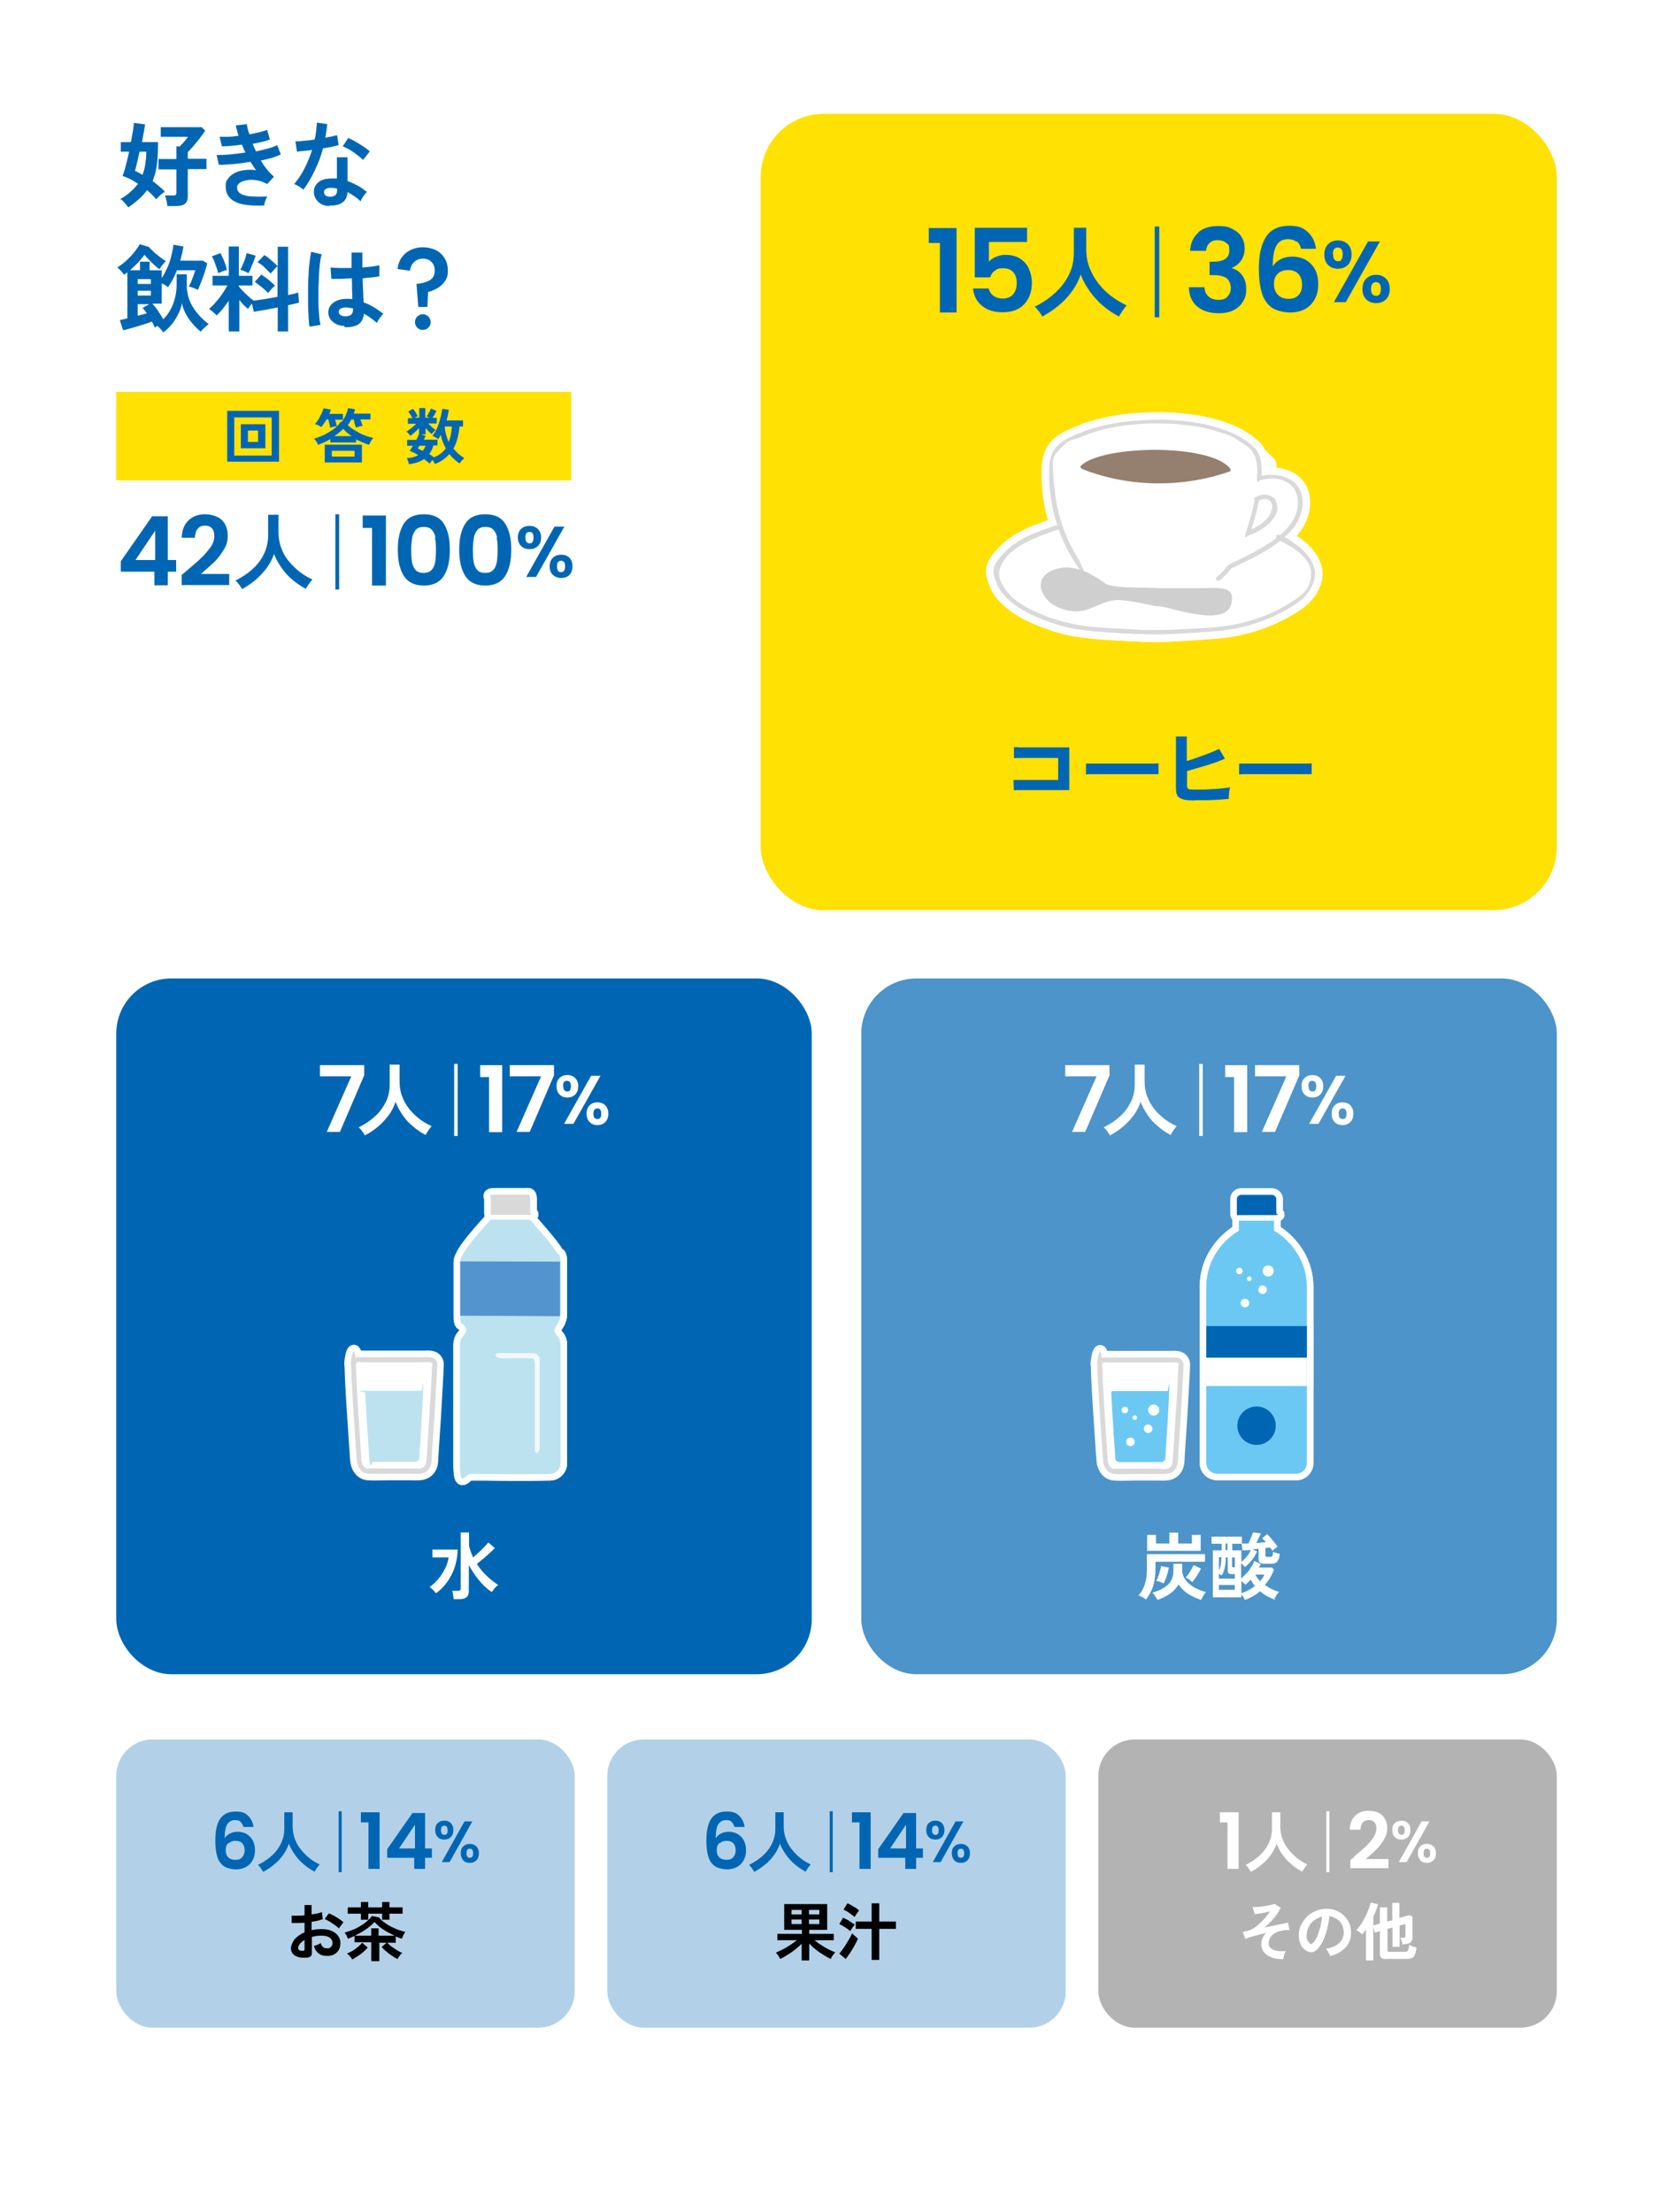 <?xml version="1.0" encoding="UTF-8"?>
<svg id="contents" xmlns="http://www.w3.org/2000/svg" version="1.1" viewBox="0 0 660 875">
  <!-- Generator: Adobe Illustrator 29.1.0, SVG Export Plug-In . SVG Version: 2.1.0 Build 142)  -->
  <rect width="660" height="875" fill="#fff"/>
  <g>
    <path d="M50.7,82c-.3-.5-.8-1.1-1.4-1.8-.6-.7-1.2-1.2-1.7-1.5,1.5-.8,2.9-1.8,4-2.8,1.2-1,2.1-2.1,3-3.2-2-1.4-4-2.4-6.1-3.1.4-1.1.9-2.5,1.3-4.2.4-1.7.9-3.5,1.3-5.4h-3.3v-3.8h4c.3-1.6.5-3.1.8-4.4.2-1.3.3-2.4.4-3.2l4.4.6c-.1.8-.3,1.9-.5,3.1-.2,1.2-.5,2.5-.7,3.9h6.3v.6c0,.2,0,.4,0,.7,0,.2,0,.5,0,.7,0,2.8-.2,5.3-.5,7.5-.3,2.2-.9,4.1-1.6,5.9.9.7,1.8,1.4,2.6,2.1s1.6,1.4,2.2,2.1c-.3.2-.6.5-1.1.8-.4.4-.9.8-1.3,1.2l-1,1c-1-1.2-2.2-2.4-3.6-3.6-.9,1.2-1.9,2.4-3.2,3.5-1.2,1.1-2.6,2.2-4.2,3.3ZM56.4,69.1c.5-1.3.9-2.8,1.1-4.3.2-1.5.4-3.1.4-4.8h-2.7c-.3,1.6-.7,3.1-1,4.5s-.6,2.4-.8,3.1c.5.2,1,.4,1.5.7.5.3,1,.6,1.6.9ZM66.2,81.6c0-.4,0-.9-.2-1.4,0-.5-.2-1.1-.3-1.6-.1-.5-.3-.9-.4-1.3h3.1c.5,0,.9,0,1.1-.2.2-.2.3-.5.3-1v-9.1h-7.1v-4.1h7.1v-5h1.4c.3-.3.6-.8,1.1-1.2.4-.5.8-.9,1.2-1.4.4-.5.7-.9.9-1.2h-10.8v-3.8h16.2l1.4,1.4c-.5.8-1.2,1.7-2,2.8-.8,1-1.7,2.1-2.5,3.1-.9,1-1.7,1.9-2.4,2.6v2.6h7.4v4.1h-7.4v10.8c0,1.3-.4,2.3-1.1,2.9-.8.6-1.9.9-3.4.9h-3.4Z" fill="#0066b3"/>
    <path d="M104.4,81.3c-3,.1-5.6,0-7.9-.4s-4-1.2-5.3-2.4-1.9-2.8-1.9-4.8.3-2.2,1-3.1c.6-.9,1.5-1.6,2.6-2.2,1.1-.6,2.4-.9,3.8-1.1,1.4-.2,3-.2,4.6,0-.4-.5-.8-1.1-1.1-1.6-.4-.6-.7-1.1-1.1-1.7-2.3.4-4.6.7-6.8.9-2.2.2-4.1.3-5.7.3l-.9-3.9c1.4,0,3.1,0,5.1-.2,2-.2,4.1-.4,6.3-.8-.5-1.1-1-2.1-1.4-3.1-1.5.2-2.9.4-4.3.5-1.4.1-2.6.2-3.6.2l-.9-3.8c1,0,2.2,0,3.5,0,1.3,0,2.6-.2,4-.4-.5-1.6-.9-3-1.1-4.1l4.4-.5c.1,1.1.4,2.5,1,4,1.4-.2,2.7-.5,3.9-.8,1.2-.3,2.3-.6,3.1-.9l1.1,3.8c-.8.3-1.8.6-3,.9s-2.5.5-3.8.8c.2.5.4,1,.6,1.5.2.5.5,1,.7,1.5,1.8-.4,3.4-.8,4.9-1.2,1.5-.4,2.7-.9,3.5-1.3l1.4,3.7c-.9.4-2.1.9-3.4,1.3-1.4.4-2.9.8-4.5,1.1.8,1.3,1.6,2.5,2.5,3.6.9,1.1,1.8,2,2.7,2.8l-2.7,2.9c-1.4-.8-2.8-1.3-4.2-1.5-1.4-.2-2.7-.3-3.8,0-1.2.2-2.1.5-2.8,1-.7.5-1.1,1.1-1.1,1.8,0,1.1.5,2,1.6,2.6,1,.6,2.5.9,4.3,1,1.8.1,3.8.1,6.1,0-.2.4-.5.8-.7,1.4-.2.6-.4,1.1-.5,1.6-.1.5-.2,1-.3,1.4Z" fill="#0066b3"/>
    <path d="M120.1,75c-.4-.3-1-.7-1.7-1.2-.7-.4-1.4-.8-2-1,1.5-1.8,2.9-3.8,4.1-6.2,1.2-2.4,2.2-4.8,3-7.3-1.2.2-2.4.3-3.4.4-1.1.1-1.9.2-2.6.3l-.6-4.1c.9,0,2,0,3.3-.2,1.4-.1,2.8-.3,4.3-.5.3-1.2.5-2.3.6-3.4.1-1.1.2-2.2.3-3.3l4.1.6c-.2,1.9-.5,3.7-.8,5.4.9-.2,1.7-.4,2.5-.5.8-.2,1.5-.4,2.2-.5l.6,3.9c-.8.2-1.7.4-2.8.7-1.1.2-2.2.4-3.4.6-.8,3.1-1.9,6-3.3,8.8-1.3,2.8-2.8,5.3-4.5,7.6ZM130.3,81.5c-1.9,0-3.4-.7-4.5-1.8-1.1-1.1-1.6-2.4-1.6-4,0-1.5.7-2.7,1.9-3.7,1.2-1,3-1.4,5.2-1.4.3,0,.7,0,1,0,.3,0,.7,0,1,0v-8.4h4.2v9.4c1.4.5,2.7,1.1,4,1.8,1.3.7,2.5,1.6,3.7,2.5-.4.4-.9,1-1.4,1.7-.5.7-.9,1.4-1.1,2-.8-.7-1.6-1.4-2.5-2-.9-.6-1.8-1.2-2.7-1.6-.2,3.7-2.7,5.5-7.3,5.3ZM130.6,77.8c.9,0,1.6-.2,2.1-.6.5-.4.7-1.2.7-2.3v-.3c-.8-.2-1.6-.3-2.4-.3-.8,0-1.5.1-2,.4-.5.3-.8.7-.8,1.3,0,.5.2,1,.6,1.3.4.3,1,.5,1.8.5ZM143.6,63.2c-.4-.4-.9-.9-1.6-1.4s-1.4-1-2.1-1.6c-.8-.5-1.5-1-2.3-1.4-.8-.4-1.4-.7-2-.9l2.2-3.3c.6.2,1.3.6,2.1,1,.8.4,1.6.9,2.4,1.4.8.5,1.6,1,2.3,1.5.7.5,1.3,1,1.7,1.4l-2.6,3.3Z" fill="#0066b3"/>
    <path d="M64.6,131.5c-.2-.4-.6-.8-1-1.3-.4-.5-.9-.9-1.3-1.3-.2.1-.4.2-.6.4-.2.1-.3.2-.5.3,0-.3-.2-.7-.4-1.1-.2-.4-.4-.8-.7-1.3-.7.3-1.6.6-2.6.9s-2.1.7-3.2,1c-1.1.3-2.1.6-3.1.9-1,.3-1.8.5-2.5.6l-1.3-4c.4,0,.9-.2,1.4-.3.5-.1,1-.2,1.6-.4v-18.2c-.2.2-.5.4-.7.5s-.5.4-.7.5c-.2-.5-.6-1-1.2-1.6-.5-.6-1-1-1.4-1.3.7-.4,1.5-1,2.4-1.7.9-.7,1.7-1.5,2.6-2.4.9-.9,1.6-1.8,2.3-2.7.7-.9,1.2-1.7,1.6-2.4l3.7,1.1c.2.4.6.8,1.2,1.3.5.5,1.1,1.1,1.8,1.6.7.6,1.3,1.1,2,1.6.7.5,1.2.9,1.7,1.1-.3.2-.6.5-.9.9-.4.4-.7.8-1,1.2-.3.4-.5.8-.7,1.1-.4-.3-.9-.7-1.5-1.2-.6-.5-1.1-1-1.7-1.6-.6-.6-1.1-1.1-1.6-1.6-.5-.5-.9-1-1.1-1.4-.6.9-1.5,2-2.5,3.1-1.1,1.1-2.2,2.1-3.2,3.1h3.9v-3.4h3.8v3.4h4.8v3.1c.8-1.2,1.5-2.6,2.2-4.1.7-1.5,1.2-3.1,1.6-4.7.4-1.6.7-3,.8-4.4l4,.7c-.3,1.8-.7,3.6-1.3,5.6h8.9l1.8,1c-.2.9-.5,2.1-.9,3.3s-.9,2.6-1.4,3.9c-.5,1.3-1,2.4-1.4,3.4-.4-.3-1-.5-1.7-.8-.8-.3-1.4-.5-1.9-.5.3-.6.6-1.3,1-2.1.3-.8.6-1.6.9-2.4.3-.8.5-1.4.7-2h-7.3c-1,2.6-2.2,4.8-3.5,6.7-.3-.3-.7-.5-1.1-.8-.5-.3-.9-.5-1.4-.7v8h-3.7c.9,1,1.7,2,2.4,3.1.7,1.1,1.4,2.1,1.9,3.1,1.7-1.7,3-3.7,3.9-6.1.9-2.4,1.4-4.9,1.4-7.6v-4.1h4v4.1c0,3.3.8,6.2,2.4,8.8,1.6,2.6,3.7,4.8,6.3,6.8-.3.2-.7.5-1.1.9-.4.4-.8.7-1.2,1.1-.4.4-.6.7-.8,1-1.2-.9-2.3-2-3.4-3.3-1.1-1.3-2-2.6-2.7-4-.7-1.4-1.2-2.7-1.4-4-.2,1.2-.6,2.6-1.3,4-.7,1.4-1.5,2.8-2.5,4.1-1,1.3-2.2,2.4-3.5,3.4ZM54.5,112.3h5.2v-1.9h-5.2v1.9ZM54.5,116.9h5.2v-1.9h-5.2v1.9ZM54.5,124.9c.6-.2,1.3-.4,1.9-.5.6-.2,1.2-.3,1.7-.5-.6-.8-1.2-1.6-1.7-2.1l2.7-1.5h-4.6v4.7Z" fill="#0066b3"/>
    <path d="M90.5,130.9v-11.9c-.8,1.1-1.6,2.2-2.4,3.2-.8,1-1.6,1.8-2.4,2.6-.3-.4-.8-.9-1.4-1.4-.6-.5-1.1-.9-1.6-1.2.8-.7,1.7-1.5,2.6-2.6.9-1,1.8-2.1,2.6-3.3s1.5-2.3,2.1-3.4h-5.9v-3.8h6.4v-11.6h4v11.6h5.4v3.8h-5.4v.4c.4.5,1,1.2,1.7,1.9.7.7,1.4,1.4,2.2,2.1.7.7,1.4,1.2,2,1.6,1.2-.1,2.7-.4,4.4-.6,1.7-.3,3.4-.6,5-.9v-12.1c-.3.2-.6.5-.9.9-.4.4-.7.7-1,1.1-.3.3-.6.6-.8.9-.7-.7-1.5-1.5-2.4-2.4-.9-.9-1.9-1.6-2.8-2.1l2.7-2.8c.9.5,1.8,1.2,2.8,2.1,1,.9,1.8,1.6,2.5,2.3v-7.7h4.1v19.1c.9-.2,1.6-.4,2.3-.5.7-.2,1.2-.3,1.7-.5l.3,4c-.5.1-1.2.3-1.9.5-.7.2-1.5.3-2.4.5v10.4h-4.1v-9.5c-1.8.3-3.5.7-5.2,1-1.7.3-3.1.5-4.3.7l-.7-3.2c-.3.4-.6.7-.9,1.1-.3.4-.5.7-.7,1-.5-.5-1.1-1-1.7-1.6-.6-.6-1.2-1.3-1.7-2v12.5h-4ZM86.3,108c-.1-.6-.3-1.3-.6-2.1-.3-.8-.6-1.6-.9-2.5s-.7-1.5-1-2l3.4-1.3c.3.5.6,1.2,1,2s.7,1.7,1,2.6c.3.9.5,1.5.6,2.1-.5,0-1.1.3-1.9.6-.7.3-1.3.5-1.6.7ZM98.4,108.1c-.4-.2-.9-.5-1.6-.8s-1.2-.5-1.7-.6c.3-.5.6-1.1.9-1.9.4-.8.7-1.6,1-2.5.3-.9.5-1.6.6-2.2l3.5,1c0,.4-.3,1-.5,1.6-.2.7-.5,1.3-.8,2-.3.7-.5,1.4-.8,2-.3.6-.5,1.1-.7,1.4ZM106.1,115.9c-.7-.7-1.5-1.5-2.5-2.3s-1.9-1.5-2.8-2.1l2.6-2.9c.6.4,1.2.8,1.9,1.3s1.3,1,1.9,1.6c.6.5,1.2,1,1.6,1.5-.2.2-.5.5-.9.8-.3.4-.7.7-1,1.1-.3.4-.6.7-.8,1Z" fill="#0066b3"/>
    <path d="M122.5,129.3c-.2-1-.3-2.2-.4-3.7,0-1.5-.2-3.2-.2-5.1,0-1.9,0-3.8,0-5.8,0-2,0-3.9.2-5.8,0-1.9.2-3.6.4-5.3.2-1.6.4-2.9.6-4l4.2,1c-.3.9-.5,2-.7,3.5-.2,1.5-.3,3.1-.4,4.9,0,1.8-.2,3.6-.2,5.5,0,1.9,0,3.7,0,5.5,0,1.8.2,3.4.3,4.9s.3,2.7.5,3.6l-4.3.7ZM136.2,128.9c-1.9,0-3.5-.7-4.6-1.7-1.2-1-1.7-2.3-1.7-3.8,0-.9.3-1.8.9-2.6.6-.8,1.4-1.4,2.5-1.9,1.1-.5,2.4-.7,3.9-.7s1.5,0,2.2.1c0-1.1,0-2.3-.1-3.7,0-1.4,0-2.9-.1-4.5-1.5,0-3,.2-4.4.2-1.4,0-2.7,0-3.7,0l-.3-4.5c.9.1,2.1.2,3.6.2,1.5,0,3.1,0,4.7,0,0-1,0-2,0-3,0-1,0-2.1,0-3.1h4.3c0,.9,0,1.9,0,2.9,0,1,0,2,0,3,1.5-.1,2.8-.3,4-.4,1.2-.2,2.1-.3,2.7-.5v4.4c-.7.1-1.6.3-2.8.4-1.2.1-2.5.2-3.8.4,0,1.8.1,3.5.2,5.2,0,1.6.1,3.1.2,4.3,1.4.5,2.7,1.1,4,1.9s2.5,1.6,3.8,2.6c-.3.2-.6.6-.9,1-.4.5-.7.9-1,1.4-.3.5-.5.9-.7,1.2-1.7-1.5-3.4-2.7-5.1-3.6-.2,1.9-.9,3.3-2.2,4.2-1.3.8-3.1,1.2-5.4,1.1ZM136.6,125.1c1,0,1.8-.2,2.3-.6.5-.4.8-1.1.8-2.2v-.3c-.8-.2-1.7-.3-2.6-.4-.9,0-1.6.1-2.2.4-.6.3-.8.7-.9,1.3,0,.5.2.9.7,1.3.5.3,1.1.5,2,.5Z" fill="#0066b3"/>
    <path d="M165.5,121.3l-.7-9c2.2-.2,4-.7,5.3-1.5,1.3-.8,1.9-2,1.9-3.7s-.4-2.6-1.3-3.5c-.8-.9-2-1.3-3.4-1.3s-2.6.5-3.5,1.4c-.9.9-1.4,2-1.6,3.4l-4.9-.7c.2-1.7.7-3.2,1.6-4.5.9-1.3,2.1-2.3,3.5-3,1.5-.7,3.1-1.1,4.9-1.1s3.6.4,5.1,1.1c1.5.7,2.6,1.8,3.5,3.2.9,1.4,1.3,3.1,1.3,5s-.3,2.8-1,3.9c-.7,1.1-1.6,2-2.8,2.8-1.2.7-2.5,1.3-4,1.7l-.3,5.9h-3.6ZM167.3,130.5c-.9,0-1.6-.3-2.2-.9-.6-.6-.9-1.4-.9-2.2s.3-1.6.9-2.2c.6-.6,1.4-.9,2.2-.9s1.6.3,2.2.9c.6.6.9,1.4.9,2.2s-.3,1.6-.9,2.2c-.6.6-1.4.9-2.2.9Z" fill="#0066b3"/>
  </g>
  <g>
    <g>
      <path d="M47.8,226.2v-4.2l12.4-17.8h6.2v17.3h3.3v4.6h-3.3v5.4h-5.3v-5.4h-13.3ZM61.4,209.9l-7.8,11.6h7.8v-11.6Z" fill="#0066b3"/>
      <path d="M74,225.6c2.4-2,4.4-3.7,5.8-5.1,1.4-1.4,2.6-2.8,3.6-4.2,1-1.5,1.4-2.9,1.4-4.3s-.3-2.3-.9-3c-.6-.7-1.5-1.1-2.8-1.1s-2.2.4-2.9,1.3c-.7.8-1,2-1.1,3.5h-5.2c.1-3,1-5.3,2.7-6.9,1.7-1.6,3.9-2.4,6.5-2.4s5.1.8,6.7,2.3c1.5,1.5,2.3,3.6,2.3,6.1s-.5,3.9-1.6,5.7c-1.1,1.8-2.3,3.4-3.6,4.7-1.4,1.3-3.2,2.9-5.4,4.8h11.2v4.4h-18.8v-4l2-1.7Z" fill="#0066b3"/>
      <path d="M95.8,233c-.3-.6-.7-1.1-1.2-1.8s-.9-1.1-1.4-1.6c2.4-1.2,4.6-2.6,6.6-4.4s3.5-3.7,4.6-6,1.7-4.8,1.7-7.5v-8.1h4.1v7c0,2.2.4,4.3,1.1,6.2s1.7,3.7,3,5.2,2.7,3,4.3,4.2c1.6,1.2,3.2,2.2,5,3-.4.5-.9,1.1-1.4,1.8-.5.7-.9,1.4-1.2,1.9-1.9-1-3.6-2.2-5.3-3.6s-3.1-3-4.3-4.7c-1.2-1.7-2.2-3.6-3-5.5-.6,2-1.6,3.8-2.9,5.6-1.3,1.7-2.8,3.3-4.4,4.7-1.7,1.4-3.5,2.6-5.3,3.6Z" fill="#0066b3"/>
      <path d="M132.7,233.2v-29.8h1.5v29.8h-1.5Z" fill="#0066b3"/>
      <path d="M143.5,208.8v-4.9h9.2v27.7h-5.5v-22.8h-3.7Z" fill="#0066b3"/>
      <path d="M159.8,207.1c1.6-2.5,4.2-3.7,7.9-3.7s6.3,1.2,7.9,3.7c1.6,2.5,2.4,5.9,2.4,10.3s-.8,7.9-2.4,10.4c-1.6,2.5-4.2,3.8-7.9,3.8s-6.3-1.3-7.9-3.8c-1.6-2.5-2.4-6-2.4-10.4s.8-7.8,2.4-10.3ZM172.3,212.7c-.2-1.3-.7-2.3-1.4-3.1-.7-.8-1.8-1.2-3.2-1.2s-2.5.4-3.2,1.2c-.7.8-1.2,1.9-1.4,3.1-.2,1.3-.4,2.9-.4,4.7s.1,3.5.3,4.8c.2,1.3.7,2.4,1.4,3.2.7.8,1.8,1.2,3.2,1.2s2.5-.4,3.2-1.2c.7-.8,1.2-1.8,1.4-3.2.2-1.3.3-2.9.3-4.8s-.1-3.5-.4-4.7Z" fill="#0066b3"/>
      <path d="M184.1,207.1c1.6-2.5,4.2-3.7,7.9-3.7s6.3,1.2,7.9,3.7c1.6,2.5,2.4,5.9,2.4,10.3s-.8,7.9-2.4,10.4c-1.6,2.5-4.2,3.8-7.9,3.8s-6.3-1.3-7.9-3.8c-1.6-2.5-2.4-6-2.4-10.4s.8-7.8,2.4-10.3ZM196.7,212.7c-.2-1.3-.7-2.3-1.4-3.1-.7-.8-1.8-1.2-3.2-1.2s-2.5.4-3.2,1.2c-.7.8-1.2,1.9-1.4,3.1-.2,1.3-.4,2.9-.4,4.7s.1,3.5.3,4.8c.2,1.3.7,2.4,1.4,3.2.7.8,1.8,1.2,3.2,1.2s2.5-.4,3.2-1.2c.7-.8,1.2-1.8,1.4-3.2.2-1.3.3-2.9.3-4.8s-.1-3.5-.4-4.7Z" fill="#0066b3"/>
      <path d="M206.2,209.2c.8-.8,1.9-1.2,3.3-1.2s2.4.4,3.3,1.2c.8.8,1.3,1.9,1.3,3.4s-.4,2.6-1.3,3.4c-.8.8-1.9,1.2-3.3,1.2s-2.4-.4-3.3-1.2c-.8-.8-1.3-2-1.3-3.4s.4-2.6,1.3-3.4ZM207.9,212.6c0,1.5.5,2.3,1.6,2.3s.9-.2,1.2-.6c.3-.4.4-.9.4-1.7,0-1.5-.5-2.2-1.6-2.2s-1.6.7-1.6,2.2ZM223.3,208.3l-11.2,19.9h-3.9l11.2-19.9h3.9ZM218.8,220.6c.8-.8,1.9-1.2,3.3-1.2s2.4.4,3.2,1.2c.8.8,1.2,1.9,1.2,3.4s-.4,2.6-1.2,3.4c-.8.8-1.9,1.2-3.2,1.2s-2.4-.4-3.3-1.2-1.3-2-1.3-3.4.4-2.6,1.3-3.4ZM220.4,224c0,1.5.5,2.3,1.6,2.3s1.6-.8,1.6-2.3-.5-2.2-1.6-2.2-1.6.7-1.6,2.2Z" fill="#0066b3"/>
    </g>
    <g>
      <rect x="46" y="155" width="180" height="35" fill="#ffe103"/>
      <g>
        <path d="M89.9,182.6v-20.1h20.5v20.1h-20.5ZM92.7,180.2h14.8v-15.1h-14.8v15.1ZM95.3,177.3v-9.5h9.7v9.5h-9.7ZM98.1,174.8h4v-4.5h-4v4.5Z" fill="#0066b3"/>
        <path d="M125.8,175.7c-.2-.4-.4-.8-.7-1.2-.3-.5-.6-.8-.9-1,.9-.2,1.8-.6,2.9-1s2.1-1,3.1-1.6c1-.6,1.9-1.2,2.7-1.9.8-.7,1.4-1.4,1.8-2.1h.4c.4-.4.8-1,1.2-1.7.4-.7.7-1.4.9-2,.3-.7.4-1.3.5-1.8l2.8.5c-.1.5-.3,1.1-.5,1.7h6.6v2.3h-4c.1.4.3.9.5,1.4.2.5.3.9.3,1.2-.2,0-.5,0-.8.1-.4,0-.7.2-1,.3-.3,0-.6.2-.8.2,0-.3-.1-.6-.3-1-.1-.4-.2-.8-.3-1.2-.1-.4-.2-.8-.3-1h-.9c-.4.9-.9,1.6-1.4,2.3.6.5,1.3,1.1,2.1,1.6.8.5,1.7,1,2.6,1.5s1.8.8,2.8,1.2c.9.3,1.8.5,2.6.7-.2.2-.4.4-.6.8-.2.3-.4.6-.6,1-.2.3-.3.6-.4.9-.9-.2-1.7-.5-2.6-.9-.9-.4-1.7-.8-2.6-1.2v1.2h-10.2v-1.3c-.8.5-1.7.9-2.5,1.3-.9.4-1.7.7-2.5,1ZM130.6,169c0-.4-.2-.9-.3-1.5s-.3-1.2-.4-1.6h-.7c-.3.6-.7,1.1-1,1.6-.4.5-.7,1-1.1,1.4-.3-.2-.7-.5-1.2-.7-.5-.2-.9-.4-1.3-.5.3-.3.7-.7,1-1.2.4-.5.7-1.1,1-1.7.3-.6.6-1.2.9-1.8.2-.6.4-1.1.5-1.5l2.9.5c-.1.5-.3,1.1-.6,1.7h5.4v2.3h-3.1c.1.4.3.9.4,1.4s.2.9.3,1.2c-.2,0-.5,0-.8.1-.3,0-.7.1-1,.2s-.6.2-.8.2ZM128.5,182.9v-7h14.7v7h-14.7ZM131.3,180.6h9v-2.3h-9v2.3ZM132.4,172.5h6.8c-.7-.4-1.3-.9-1.9-1.4-.6-.5-1.1-1-1.5-1.5-.4.5-.9.9-1.5,1.4-.6.5-1.2,1-1.9,1.4Z" fill="#0066b3"/>
        <path d="M172.2,183.6c-.1-.2-.3-.5-.5-.8s-.4-.6-.6-.9c-.2.2-.4.5-.6.8s-.4.5-.5.7c-.3-.3-.6-.6-1-.9-.4-.3-.8-.6-1.2-.9-.8.5-1.7,1-2.7,1.3-1,.3-2.1.6-3.3.7,0-.2-.1-.4-.2-.8-.1-.3-.2-.6-.3-.9s-.2-.5-.3-.7c1.8-.1,3.3-.5,4.5-1.2-1.3-.8-2.4-1.3-3.4-1.7.2-.2.4-.5.6-.9.2-.3.5-.7.7-1.1h-2.3v-2.3h3.6c.5-.9.9-1.7,1.1-2.3v-2.4c-.5.6-1,1.1-1.7,1.7s-1.2,1-1.7,1.4c-.1-.2-.3-.4-.5-.6-.2-.2-.4-.5-.6-.7-.2-.2-.4-.3-.5-.4.4-.2.8-.5,1.2-.8.5-.3.9-.7,1.4-1.1.5-.4.9-.8,1.3-1.2h-3.3v-2.2h1.8c-.2-.5-.5-.9-.8-1.4-.3-.5-.6-.9-.9-1.2l1.9-1.1c.2.3.5.6.7.9.3.4.5.7.7,1.1.2.4.4.7.5.9-.4.2-.8.4-1.2.6h1.8v-3.8h2.4v3.8h1.7c-.2-.1-.4-.2-.6-.3-.2,0-.4-.2-.6-.2.4-.5.7-1,1-1.6.3-.6.6-1.1.7-1.5l2.2.9c-.2.4-.4.9-.7,1.4-.3.5-.6,1-.9,1.4h1.7v2.2h-3.3c.4.5.9.9,1.4,1.4.5.5,1,.9,1.5,1.1-.2.2-.5.5-.8.8-.3.3-.6.6-.8.9-.4-.3-.8-.7-1.2-1.1s-.8-.8-1.2-1.3v2.5h-1.8l1.8.6c0,.2-.2.4-.3.7-.1.2-.3.5-.4.8h5.4v2.3h-1.6c-.4,1.3-.9,2.5-1.7,3.4.4.2.7.4,1,.6.3.2.6.4.9.7,1-.4,1.9-.9,2.7-1.5.8-.6,1.4-1.3,2-2-.4-.8-.8-1.7-1.2-2.6-.3-.9-.6-1.8-.8-2.8-.2.3-.3.6-.5.9-.2.3-.3.5-.5.8-.3-.2-.6-.5-1-.7-.4-.2-.9-.4-1.3-.6.5-.7,1-1.4,1.5-2.3.4-.9.8-1.8,1.1-2.8.3-1,.6-2,.8-2.9.2-1,.4-1.9.5-2.7l2.6.4c-.2,1.4-.5,2.8-.9,4.2h6.5v2.4h-1.4c-.1,1.7-.4,3.3-.8,4.8-.4,1.4-.9,2.8-1.6,3.9,1.2,1.5,2.6,2.7,4.3,3.8-.2.2-.4.5-.7.7s-.5.6-.7.8c-.2.3-.4.5-.4.6-.8-.5-1.6-1.1-2.2-1.7-.7-.6-1.3-1.3-1.9-2-1.4,1.6-3.2,2.9-5.4,3.8ZM167.2,178.4c.5-.6.9-1.3,1.2-2.1h-2.4c-.1.2-.3.4-.4.6-.1.2-.2.4-.3.5.6.3,1.3.6,1.9.9ZM177.5,174.8c.4-.9.7-1.9.9-2.9.2-1,.3-2.1.4-3.2h-2.8c0,1.1.2,2.2.5,3.2s.6,2,1,2.9Z" fill="#0066b3"/>
      </g>
    </g>
  </g>
  <g>
    <g>
      <rect x="46" y="688" width="181.4" height="114" rx="14.4" ry="14.4" fill="#b2d1e8"/>
      <g>
        <path d="M121.4,774.3c-1.2.1-2.3,0-3.3-.2-.9-.3-1.7-.7-2.2-1.3-.5-.6-.8-1.4-.8-2.2s.5-2.3,1.4-3.5c1-1.1,2.3-2.1,4-2.8v-3.8c-.9,0-1.8.1-2.7.1-.9,0-1.7,0-2.4,0v-2.9c.5,0,1.3,0,2.2,0,.9,0,1.9,0,2.9-.2v-4h2.8v3.7c.8-.1,1.6-.3,2.3-.4.7-.2,1.3-.3,1.8-.5l.3,2.8c-.6.2-1.3.4-2,.6-.8.2-1.6.3-2.4.4v3.3c.6-.1,1.2-.2,1.8-.3.6,0,1.3-.1,2-.1,1.6,0,3,.2,4.1.7s2,1.1,2.6,2c.6.8.9,1.8.9,2.8,0,1.6-.5,2.9-1.5,3.8s-2.3,1.4-3.9,1.3c-1.3,0-2.4-.3-3.2-1-.9-.6-1.5-1.6-1.9-2.9.4-.1.8-.3,1.4-.5.6-.2,1-.5,1.3-.7.4,1.4,1.2,2.1,2.4,2.1s1.3-.2,1.7-.6c.4-.4.6-1,.6-1.6s-.4-1.5-1.1-2c-.7-.5-1.8-.8-3.3-.8s-2.6.2-3.8.5v6.2c0,.6-.1,1.1-.4,1.4-.3.3-.8.5-1.5.6ZM119.6,771.6c.3,0,.5,0,.7-.1.1,0,.2-.2.2-.4v-3.8c-.8.5-1.4,1-1.8,1.5-.5.6-.7,1.1-.7,1.6s.1.7.4.9c.3.2.7.3,1.2.3ZM134.1,762.7c-.4-.4-.9-.8-1.6-1.3-.7-.5-1.4-.9-2.1-1.4-.7-.4-1.4-.7-1.9-1l1.6-2.2c.6.2,1.3.5,2,.9s1.4.8,2.1,1.3c.7.5,1.3.9,1.7,1.3-.2.2-.4.4-.6.8-.2.3-.5.6-.7.9-.2.3-.4.5-.4.7Z"/>
        <path d="M146.9,775.5v-7.3h-6.6v-2.5c-.5.2-.9.4-1.3.6-.4.2-.8.3-1.3.5-.2-.4-.4-.8-.6-1.3-.3-.5-.5-.8-.7-1.1,1-.3,2.1-.7,3.2-1.1s2.1-1,3.1-1.6c1-.6,1.9-1.2,2.6-1.9.8-.7,1.4-1.3,1.9-2l2.8.6c.7.9,1.6,1.7,2.7,2.4,1.1.8,2.3,1.4,3.7,2,1.3.6,2.7,1,4,1.3-.2.2-.3.4-.5.8-.2.3-.4.6-.5,1s-.3.6-.4.9c-.4-.1-.8-.3-1.2-.4-.4-.1-.8-.3-1.2-.5v2.5h-6.5v7.3h-2.9ZM139.3,774.9c-.2-.4-.5-.8-.9-1.2s-.7-.8-1.1-1c.7-.3,1.4-.7,2.2-1.1.8-.5,1.5-1,2.2-1.6.7-.6,1.2-1.1,1.6-1.6l2.2,1.9c-.4.5-1,1.1-1.8,1.8-.7.6-1.5,1.2-2.3,1.7s-1.5,1-2.2,1.3ZM142.8,759.3v-2.4h-5.2v-2.5h5.2v-2.1h2.9v2.1h5.5v-2.1h2.9v2.1h5.2v2.5h-5.2v2.4h-2.9v-2.4h-5.5v2.4h-2.9ZM140.5,765.6h6.4v-2.9h2.9v2.9h6.3c-1.5-.7-3-1.5-4.4-2.4-1.4-.9-2.5-1.9-3.5-3-.6.6-1.3,1.3-2.1,1.9-.8.7-1.8,1.3-2.7,1.9-1,.6-2,1.1-3,1.6ZM157.4,774.9c-.5-.2-1-.5-1.6-.9-.6-.4-1.2-.8-1.8-1.2-.6-.5-1.1-.9-1.7-1.4-.5-.5-.9-.9-1.3-1.3l2.1-1.8c.5.5,1,1,1.7,1.5.7.5,1.4,1,2.2,1.5.8.5,1.5.9,2.2,1.1-.2.2-.5.4-.7.7-.3.3-.5.6-.7.9-.2.3-.4.6-.5.8Z"/>
      </g>
      <g>
        <path d="M95.2,720.5c-.5-.4-1.2-.6-2.2-.6-1.4,0-2.4.6-3.1,1.7-.7,1.1-1,3-1,5.5.5-.8,1.2-1.5,2.1-1.9.9-.5,2-.7,3.1-.7s2.5.3,3.5.9c1,.6,1.8,1.4,2.4,2.5.6,1.1.9,2.4.9,3.9s-.3,2.7-.9,3.9c-.6,1.1-1.4,2-2.6,2.7-1.1.6-2.5,1-4,1s-3.8-.5-5-1.4c-1.2-.9-2.1-2.3-2.5-3.9-.5-1.7-.7-3.8-.7-6.2,0-3.7.6-6.6,1.9-8.5,1.3-1.9,3.3-2.9,6.1-2.9s3.8.6,5,1.7c1.2,1.2,1.9,2.6,2.1,4.4h-4c-.2-.9-.6-1.5-1.1-1.9ZM90.4,728.9c-.7.6-1.1,1.6-1.1,2.8s.3,2.2,1,2.9c.7.7,1.7,1,2.9,1s2-.3,2.6-1c.6-.7,1-1.6,1-2.7s-.3-2.1-.9-2.8c-.6-.7-1.5-1-2.7-1s-2,.3-2.7,1Z" fill="#0066b3"/>
        <path d="M104.1,740.3c-.2-.4-.6-.9-.9-1.4s-.8-.9-1.1-1.3c2-1,3.7-2.1,5.3-3.5,1.6-1.4,2.8-3,3.7-4.8.9-1.8,1.4-3.8,1.4-6v-6.5h3.3v5.6c0,1.8.3,3.4.9,5s1.4,3,2.4,4.2c1,1.3,2.2,2.4,3.4,3.4,1.3,1,2.6,1.8,4,2.4-.3.4-.7.9-1.1,1.4-.4.6-.7,1.1-.9,1.5-1.5-.8-2.9-1.7-4.3-2.9-1.3-1.1-2.5-2.4-3.5-3.8s-1.8-2.9-2.4-4.4c-.5,1.6-1.3,3.1-2.3,4.5-1,1.4-2.2,2.7-3.6,3.8-1.3,1.1-2.8,2.1-4.3,2.9Z" fill="#0066b3"/>
        <path d="M134,740.5v-24.1h1.2v24.1h-1.2Z" fill="#0066b3"/>
        <path d="M142.8,720.8v-4h7.4v22.4h-4.4v-18.4h-3Z" fill="#0066b3"/>
        <path d="M153.2,734.8v-3.4l10-14.3h5v14h2.7v3.7h-2.7v4.4h-4.3v-4.4h-10.7ZM164.2,721.7l-6.3,9.4h6.3v-9.4Z" fill="#0066b3"/>
        <path d="M173.2,721.1c.7-.7,1.6-1,2.6-1s2,.3,2.6,1c.7.7,1,1.6,1,2.7s-.3,2.1-1,2.8c-.7.7-1.6,1-2.6,1s-2-.3-2.6-1c-.7-.7-1-1.6-1-2.8s.3-2.1,1-2.7ZM174.5,723.9c0,1.2.4,1.8,1.3,1.8s.7-.1,1-.4.3-.8.3-1.4c0-1.2-.4-1.8-1.3-1.8s-1.3.6-1.3,1.8ZM186.9,720.4l-9,16.1h-3.1l9-16.1h3.2ZM183.3,730.3c.7-.7,1.6-1,2.6-1s1.9.3,2.6,1c.7.7,1,1.6,1,2.7s-.3,2.1-1,2.8-1.5,1-2.6,1-2-.3-2.6-1-1-1.6-1-2.8.3-2.1,1-2.7ZM184.6,733c0,1.2.4,1.8,1.3,1.8s1.3-.6,1.3-1.8-.4-1.8-1.3-1.8-1.3.6-1.3,1.8Z" fill="#0066b3"/>
      </g>
    </g>
    <g>
      <rect x="240.3" y="688" width="181.4" height="114" rx="14.4" ry="14.4" fill="#b2d1e8"/>
      <g>
        <path d="M317.2,775.4v-6.6c-.8.8-1.6,1.5-2.6,2.3s-2,1.5-3,2.1c-1,.6-2,1.2-2.9,1.6-.1-.2-.3-.5-.5-.9-.2-.3-.4-.6-.6-.9-.2-.3-.4-.5-.6-.7.9-.4,1.8-.8,2.8-1.3,1-.5,1.9-1.1,2.9-1.7.9-.6,1.8-1.3,2.6-1.9h-7.7v-2.5h9.7v-1.6h-7v-10.2h17v10.2h-7.1v1.6h9.7v2.5h-7.6c.8.6,1.6,1.3,2.6,1.9.9.6,1.9,1.2,2.9,1.7s1.9.9,2.7,1.2c-.3.3-.6.7-1,1.2-.3.5-.6.9-.8,1.4-.9-.4-1.9-1-2.9-1.6-1-.6-2-1.3-3-2.1-1-.8-1.8-1.5-2.6-2.4v6.7h-2.9ZM313.2,757.2h4v-1.8h-4v1.8ZM313.2,761h4v-1.8h-4v1.8ZM320.1,757.2h4.1v-1.8h-4.1v1.8ZM320.1,761h4.1v-1.8h-4.1v1.8Z"/>
        <path d="M336.5,763.9c-.3-.3-.7-.6-1.2-1-.5-.4-1.1-.7-1.7-1.1-.6-.3-1.1-.6-1.5-.8l1.5-2.5c.5.2,1,.5,1.6.8.6.3,1.1.6,1.6,1s1,.6,1.4.9c-.1.2-.3.4-.6.8-.2.3-.5.7-.7,1-.2.3-.4.6-.5.8ZM334.6,774.8l-2.5-2.1c.4-.5.9-1.1,1.4-1.8.5-.7,1-1.4,1.4-2.1.5-.8.9-1.5,1.3-2.2s.7-1.4,1-1.9c.2.2.4.4.7.7.3.3.6.5.9.8.3.2.5.4.7.6-.3.6-.6,1.3-1,2-.4.8-.9,1.5-1.3,2.3-.5.8-.9,1.5-1.4,2.1-.4.7-.8,1.2-1.2,1.6ZM338.1,758.2c-.3-.3-.7-.6-1.2-1-.5-.4-1.1-.7-1.6-1.1-.6-.3-1.1-.6-1.5-.8l1.5-2.5c.5.2,1,.4,1.6.8s1.2.7,1.7,1c.5.4,1,.7,1.3,1-.1.1-.3.4-.5.7-.2.3-.5.7-.7,1-.2.3-.4.6-.5.8ZM344.9,775.2v-12.3h-6.3v-2.9h6.3v-7.2h3v7.2h6.6v2.9h-6.6v12.3h-3Z"/>
      </g>
      <g>
        <path d="M289.5,720.5c-.5-.4-1.2-.6-2.2-.6-1.4,0-2.4.6-3.1,1.7-.7,1.1-1,3-1,5.5.5-.8,1.2-1.5,2.1-1.9.9-.5,2-.7,3.1-.7s2.5.3,3.5.9c1,.6,1.8,1.4,2.4,2.5.6,1.1.9,2.4.9,3.9s-.3,2.7-.9,3.9c-.6,1.1-1.4,2-2.6,2.7-1.1.6-2.5,1-4,1s-3.8-.5-5-1.4c-1.2-.9-2.1-2.3-2.5-3.9-.5-1.7-.7-3.8-.7-6.2,0-3.7.6-6.6,1.9-8.5,1.3-1.9,3.3-2.9,6.1-2.9s3.8.6,5,1.7c1.2,1.2,1.9,2.6,2.1,4.4h-4c-.2-.9-.6-1.5-1.1-1.9ZM284.7,728.9c-.7.6-1.1,1.6-1.1,2.8s.3,2.2,1,2.9c.7.7,1.7,1,2.9,1s2-.3,2.6-1c.6-.7,1-1.6,1-2.7s-.3-2.1-.9-2.8c-.6-.7-1.5-1-2.7-1s-2,.3-2.7,1Z" fill="#0066b3"/>
        <path d="M298.4,740.3c-.2-.4-.6-.9-.9-1.4s-.8-.9-1.1-1.3c2-1,3.7-2.1,5.3-3.5,1.6-1.4,2.8-3,3.7-4.8.9-1.8,1.4-3.8,1.4-6v-6.5h3.3v5.6c0,1.8.3,3.4.9,5s1.4,3,2.4,4.2c1,1.3,2.2,2.4,3.4,3.4,1.3,1,2.6,1.8,4,2.4-.3.4-.7.9-1.1,1.4-.4.6-.7,1.1-.9,1.5-1.5-.8-2.9-1.7-4.3-2.9-1.3-1.1-2.5-2.4-3.5-3.8s-1.8-2.9-2.4-4.4c-.5,1.6-1.3,3.1-2.3,4.5-1,1.4-2.2,2.7-3.6,3.8-1.3,1.1-2.8,2.1-4.3,2.9Z" fill="#0066b3"/>
        <path d="M328.3,740.5v-24.1h1.2v24.1h-1.2Z" fill="#0066b3"/>
        <path d="M337.1,720.8v-4h7.4v22.4h-4.4v-18.4h-3Z" fill="#0066b3"/>
        <path d="M347.5,734.8v-3.4l10-14.3h5v14h2.7v3.7h-2.7v4.4h-4.3v-4.4h-10.7ZM358.5,721.7l-6.3,9.4h6.3v-9.4Z" fill="#0066b3"/>
        <path d="M367.5,721.1c.7-.7,1.6-1,2.6-1s2,.3,2.6,1c.7.7,1,1.6,1,2.7s-.3,2.1-1,2.8c-.7.7-1.6,1-2.6,1s-2-.3-2.6-1c-.7-.7-1-1.6-1-2.8s.3-2.1,1-2.7ZM368.8,723.9c0,1.2.4,1.8,1.3,1.8s.7-.1,1-.4.3-.8.3-1.4c0-1.2-.4-1.8-1.3-1.8s-1.3.6-1.3,1.8ZM381.2,720.4l-9,16.1h-3.1l9-16.1h3.2ZM377.6,730.3c.7-.7,1.6-1,2.6-1s1.9.3,2.6,1c.7.7,1,1.6,1,2.7s-.3,2.1-1,2.8-1.5,1-2.6,1-2-.3-2.6-1-1-1.6-1-2.8.3-2.1,1-2.7ZM378.9,733c0,1.2.4,1.8,1.3,1.8s1.3-.6,1.3-1.8-.4-1.8-1.3-1.8-1.3.6-1.3,1.8Z" fill="#0066b3"/>
      </g>
    </g>
    <g>
      <rect x="434.6" y="688" width="181.4" height="114" rx="14.4" ry="14.4" fill="#b3b3b3"/>
      <g>
        <path d="M508,774.9c-1.7,0-3.3-.1-4.6-.6-1.3-.5-2.4-1.1-3.2-2.1-.8-.9-1.1-2-1.1-3.4s.2-1.6.5-2.4c.4-.7.8-1.4,1.5-1.9-1.1.2-2.2.5-3.3.8s-2,.5-2.9.8c-.9.3-1.5.5-2.1.8l-1.1-2.8c.2,0,.5,0,.9-.2.4,0,1-.2,1.6-.4.6-.1,1.3-.5,2.1-1,.8-.5,1.5-1.2,2.3-1.9.8-.7,1.5-1.5,2.2-2.3s1.2-1.6,1.7-2.3c-.7.1-1.4.3-2.1.5-.8.1-1.5.3-2.2.4-.7,0-1.3.2-1.7.2l-.9-2.8c.6,0,1.3,0,2.2-.1.8,0,1.7-.2,2.5-.3s1.6-.3,2.3-.4c.7-.2,1.3-.3,1.7-.5l2.5,1.6c-.4.7-.9,1.5-1.5,2.5-.7.9-1.4,1.8-2.3,2.8s-1.8,1.8-2.8,2.5c1.3-.3,2.6-.5,3.9-.8,1.3-.3,2.4-.5,3.4-.7s1.7-.4,2.2-.4l.5,2.9c-.3,0-.7,0-1.2,0-.5,0-.9,0-1.5.2-1,.1-1.9.4-2.7.8-.8.4-1.5,1-2,1.7-.5.7-.8,1.6-.8,2.6s.3,1.4.9,1.9c.6.5,1.4.8,2.4,1,1,.2,2.2.2,3.5.1-.3.4-.5.9-.7,1.6-.2.6-.3,1.1-.3,1.5Z" fill="#fff"/>
        <path d="M526.3,773.7c0-.3-.2-.6-.4-1-.2-.4-.4-.7-.6-1.1-.2-.3-.5-.6-.7-.8,2.3-.4,4-1.1,5.2-2.2s1.8-2.5,1.9-4c0-1.2-.2-2.3-.7-3.3-.5-1-1.2-1.8-2.1-2.3-.9-.6-1.9-1-2.9-1.1-.1,1.5-.4,3.1-.8,4.8-.4,1.6-.9,3.1-1.5,4.5-.6,1.4-1.4,2.6-2.3,3.6-.7.7-1.3,1.2-2,1.3-.6.1-1.3,0-2-.3-.7-.3-1.3-.8-1.9-1.4s-.9-1.4-1.2-2.3c-.3-.9-.4-1.8-.4-2.9,0-1.5.4-2.9,1.1-4.2s1.5-2.3,2.5-3.3c1.1-.9,2.3-1.6,3.7-2.1,1.4-.5,2.9-.7,4.4-.6,1.3,0,2.5.4,3.6.9,1.1.5,2.1,1.2,2.9,2.1.8.9,1.5,1.9,1.9,3,.5,1.2.6,2.4.6,3.8-.1,2.3-.9,4.2-2.4,5.7-1.5,1.5-3.5,2.6-6,3.2ZM518.2,768.7c.2.1.4.2.6.2s.4-.1.6-.3c.6-.6,1.2-1.5,1.7-2.6.5-1.1.9-2.3,1.3-3.7.3-1.4.6-2.8.7-4.2-1.2.3-2.2.8-3.1,1.4-.9.7-1.6,1.5-2.1,2.5-.5,1-.8,2.1-.9,3.3,0,.8,0,1.5.3,2,.2.6.6,1,1,1.3Z" fill="#fff"/>
        <path d="M540.5,775.4v-12.3c-.5.8-1,1.4-1.5,2-.3-.3-.7-.6-1.1-.9s-.8-.5-1.2-.8c.6-.6,1.2-1.5,1.9-2.4.6-1,1.2-2,1.7-3,.5-1.1,1-2.1,1.3-3,.4-1,.6-1.8.8-2.5l2.9.7c-.5,1.7-1.1,3.3-1.9,4.9v17.3h-2.8ZM548.7,774.9c-1,0-1.7-.2-2.1-.5s-.6-.8-.6-1.5v-9.1l-2,.6-.7-2.8,2.7-.8v-6.4h2.9v5.6l2-.5v-6.9h2.8v6l3.8-1.1,1.4.5v8.5c0,1.3-.8,2.1-2.3,2.4-.2,0-.5,0-.8.1-.3,0-.6,0-.9.1,0-.6-.2-1.1-.4-1.6-.2-.5-.3-.9-.4-1.1h1.2c.3,0,.5,0,.6-.1s.2-.3.2-.5v-4.8l-2.3.6v8.4h-2.8v-7.6l-2,.5v8.5c0,.2,0,.4.2.5.1,0,.4.1.7.1h5.9c.4,0,.8,0,1-.2.2-.1.4-.4.5-.8.1-.4.2-1,.3-1.8.2.1.5.2.8.4.3.1.7.3,1.1.4.4.1.7.2,1,.3-.2,1.3-.4,2.3-.7,2.9-.3.7-.7,1.1-1.2,1.3-.5.2-1.1.3-1.9.3h-8.1Z" fill="#fff"/>
      </g>
      <g>
        <path d="M482.7,720.8v-4h7.4v22.4h-4.4v-18.4h-3Z" fill="#fff"/>
        <path d="M494.9,740.3c-.2-.4-.6-.9-.9-1.4s-.8-.9-1.1-1.3c2-1,3.7-2.1,5.3-3.5,1.6-1.4,2.8-3,3.7-4.8.9-1.8,1.4-3.8,1.4-6v-6.5h3.3v5.6c0,1.8.3,3.4.9,5s1.4,3,2.4,4.2c1,1.3,2.2,2.4,3.4,3.4,1.3,1,2.6,1.8,4,2.4-.3.4-.7.9-1.1,1.4-.4.6-.7,1.1-.9,1.5-1.5-.8-2.9-1.7-4.3-2.9-1.3-1.1-2.5-2.4-3.5-3.8s-1.8-2.9-2.4-4.4c-.5,1.6-1.3,3.1-2.3,4.5-1,1.4-2.2,2.7-3.6,3.8-1.3,1.1-2.8,2.1-4.3,2.9Z" fill="#fff"/>
        <path d="M524.8,740.5v-24.1h1.2v24.1h-1.2Z" fill="#fff"/>
        <path d="M535.8,734.3c2-1.6,3.5-3,4.7-4.1,1.2-1.1,2.1-2.2,2.9-3.4.8-1.2,1.2-2.4,1.2-3.5s-.2-1.9-.7-2.5c-.5-.6-1.2-.9-2.3-.9s-1.8.3-2.4,1c-.6.7-.8,1.6-.9,2.8h-4.2c0-2.5.8-4.3,2.2-5.6,1.4-1.3,3.1-1.9,5.3-1.9s4.1.6,5.4,1.9c1.2,1.2,1.9,2.9,1.9,4.9s-.4,3.1-1.3,4.6c-.9,1.5-1.8,2.7-2.9,3.8-1.1,1.1-2.5,2.4-4.3,3.9h9v3.6h-15.1v-3.2l1.6-1.3Z" fill="#fff"/>
        <path d="M551.9,721.1c.7-.7,1.6-1,2.6-1s2,.3,2.6,1c.7.7,1,1.6,1,2.7s-.3,2.1-1,2.8c-.7.7-1.6,1-2.6,1s-2-.3-2.6-1c-.7-.7-1-1.6-1-2.8s.3-2.1,1-2.7ZM553.2,723.9c0,1.2.4,1.8,1.3,1.8s.7-.1,1-.4.3-.8.3-1.4c0-1.2-.4-1.8-1.3-1.8s-1.3.6-1.3,1.8ZM565.6,720.4l-9,16.1h-3.1l9-16.1h3.2ZM562,730.3c.7-.7,1.6-1,2.6-1s1.9.3,2.6,1c.7.7,1,1.6,1,2.7s-.3,2.1-1,2.8-1.5,1-2.6,1-2-.3-2.6-1-1-1.6-1-2.8.3-2.1,1-2.7ZM563.3,733c0,1.2.4,1.8,1.3,1.8s1.3-.6,1.3-1.8-.4-1.8-1.3-1.8-1.3.6-1.3,1.8Z" fill="#fff"/>
      </g>
    </g>
  </g>
  <g>
    <g>
      <rect x="301" y="45" width="315" height="315" rx="25" ry="25" fill="#ffe103"/>
      <g>
        <path d="M401.2,312.9l-.2-4.4c.5,0,1.3,0,2.3,0,1.1,0,2.3,0,3.7,0,1.4,0,2.8,0,4.3,0,1.5,0,2.8,0,4.1,0,1.3,0,2.4,0,3.3,0v-8.7c-.7,0-1.7,0-2.9,0s-2.6,0-4,0c-1.4,0-2.9,0-4.3,0-1.4,0-2.7,0-3.8,0-1.1,0-1.9,0-2.5.1v-4.4c.4,0,1.3,0,2.4.1,1.1,0,2.5,0,3.9,0s3,0,4.6,0c1.6,0,3.1,0,4.6,0,1.5,0,2.8,0,3.9,0,1.1,0,2,0,2.5,0v16.9c-1.3,0-2.8,0-4.5,0-1.7,0-3.4,0-5.2,0-1.8,0-3.5,0-5.1,0-1.6,0-3.1,0-4.3,0-1.2,0-2.2,0-2.8.1Z" fill="#0066b3"/>
        <path d="M429.7,306.3c0-.3,0-.8,0-1.3v-1.7c0-.6,0-1,0-1.3.4,0,1.2,0,2.4,0,1.1,0,2.5,0,4.1,0,1.6,0,3.3,0,5.1,0,1.8,0,3.6,0,5.4,0s3.5,0,5.1,0c1.6,0,3,0,4.1,0,1.2,0,2,0,2.5-.1,0,.3,0,.7,0,1.3,0,.6,0,1.1,0,1.7,0,.6,0,1,0,1.3-.6,0-1.4,0-2.6,0-1.1,0-2.5,0-4,0-1.5,0-3.1,0-4.8,0h-5.1c-1.7,0-3.4,0-4.9,0-1.6,0-3,0-4.2,0-1.2,0-2.2,0-3,.1Z" fill="#0066b3"/>
        <path d="M472.7,316.6c-1.9,0-3.3-.1-4.4-.4s-1.8-.7-2.3-1.3c-.4-.7-.7-1.6-.7-2.9v-20.7h4.3c0,.6,0,1.3,0,2.4s0,2.2,0,3.4c0,1.3,0,2.6,0,3.9,1.4-.4,2.9-.9,4.5-1.5,1.6-.6,3.1-1.1,4.6-1.7,1.5-.6,2.7-1.1,3.7-1.6l2.3,3.9c-1,.4-2.1.8-3.3,1.3-1.2.4-2.6.9-3.9,1.3-1.4.4-2.7.8-4.1,1.2-1.3.4-2.6.7-3.7,1.1v5.5c0,.5,0,.9.2,1.2.1.3.4.4.8.5.4,0,1,.1,1.8.1s2.1,0,3.4,0c1.3,0,2.6-.1,3.9-.2,1.3,0,2.6-.2,3.8-.3,1.2-.1,2.3-.2,3.1-.4-.1.4-.2.9-.3,1.5,0,.6-.1,1.2-.2,1.8,0,.6,0,1,0,1.3-1.2.1-2.6.2-4.2.3-1.6.1-3.1.2-4.7.2-1.6,0-3,0-4.3,0Z" fill="#0066b3"/>
        <path d="M490.3,306.3c0-.3,0-.8,0-1.3v-1.7c0-.6,0-1,0-1.3.4,0,1.2,0,2.4,0,1.1,0,2.5,0,4.1,0,1.6,0,3.3,0,5.1,0,1.8,0,3.6,0,5.4,0s3.5,0,5.1,0c1.6,0,3,0,4.1,0,1.2,0,2,0,2.5-.1,0,.3,0,.7,0,1.3,0,.6,0,1.1,0,1.7,0,.6,0,1,0,1.3-.6,0-1.4,0-2.6,0-1.1,0-2.5,0-4,0-1.5,0-3.1,0-4.8,0h-5.1c-1.7,0-3.4,0-4.9,0-1.6,0-3,0-4.2,0-1.2,0-2.2,0-3,.1Z" fill="#0066b3"/>
      </g>
      <g>
        <path d="M367.5,96.1v-5.9h11v33.4h-6.6v-27.5h-4.4Z" fill="#0066b3"/>
        <path d="M406.1,95.7h-14.8v7.8c.6-.8,1.6-1.4,2.7-1.9,1.2-.5,2.5-.8,3.8-.8,2.4,0,4.4.5,6,1.6s2.7,2.4,3.4,4.1c.7,1.7,1.1,3.4,1.1,5.3,0,3.5-1,6.3-3,8.5-2,2.1-4.8,3.2-8.5,3.2s-6.3-.9-8.3-2.6c-2.1-1.7-3.2-4-3.5-6.8h6.2c.3,1.2.9,2.2,1.9,2.9,1,.7,2.2,1.1,3.7,1.1s3.2-.6,4.1-1.7c.9-1.1,1.4-2.6,1.4-4.5s-.5-3.3-1.4-4.3c-.9-1-2.3-1.5-4.1-1.5s-2.3.3-3.2,1c-.9.6-1.5,1.5-1.8,2.6h-6.1v-19.6h20.7v5.6Z" fill="#0066b3"/>
        <path d="M412.5,125.3c-.4-.7-.8-1.4-1.4-2.1-.6-.8-1.1-1.4-1.7-1.9,2.9-1.4,5.6-3.2,7.9-5.3,2.4-2.1,4.2-4.5,5.6-7.2,1.4-2.7,2-5.7,2-9v-9.7h4.9v8.4c0,2.6.4,5.1,1.3,7.4.9,2.3,2.1,4.4,3.6,6.3,1.5,1.9,3.2,3.6,5.1,5,1.9,1.4,3.9,2.6,6,3.6-.5.6-1.1,1.3-1.6,2.1-.6.9-1.1,1.6-1.4,2.3-2.3-1.2-4.4-2.6-6.4-4.3-2-1.7-3.7-3.6-5.2-5.7-1.5-2.1-2.7-4.3-3.6-6.6-.8,2.4-1.9,4.6-3.5,6.7-1.5,2.1-3.3,4-5.3,5.6-2,1.7-4.2,3.1-6.4,4.3Z" fill="#0066b3"/>
        <path d="M456.9,125.5v-35.9h1.8v35.9h-1.8Z" fill="#0066b3"/>
        <path d="M474.1,91.9c2-1.7,4.6-2.5,7.9-2.5s4.1.4,5.7,1.2c1.6.8,2.8,1.8,3.6,3.2.8,1.3,1.2,2.8,1.2,4.5s-.5,3.5-1.5,4.9c-1,1.3-2.2,2.2-3.5,2.7v.2c1.8.5,3.1,1.5,4.1,2.9,1,1.4,1.5,3.2,1.5,5.4s-.4,3.5-1.3,4.9c-.8,1.4-2.1,2.6-3.7,3.4-1.6.8-3.6,1.2-5.9,1.2-3.4,0-6.3-.9-8.4-2.6s-3.3-4.3-3.4-7.7h6.2c0,1.5.6,2.7,1.5,3.6,1,.9,2.3,1.4,4,1.4s2.8-.4,3.6-1.3c.8-.9,1.3-2,1.3-3.4s-.6-3.1-1.7-3.9c-1.2-.8-3-1.2-5.4-1.2h-1.3v-5.3h1.3c4.3,0,6.5-1.4,6.5-4.3s-.4-2.3-1.2-3.1c-.8-.7-1.9-1.1-3.4-1.1s-2.5.4-3.3,1.2c-.8.8-1.2,1.8-1.3,3h-6.3c.2-3.1,1.2-5.4,3.2-7.1Z" fill="#0066b3"/>
        <path d="M512.9,95.6c-.7-.6-1.8-1-3.2-1-2.1,0-3.7.8-4.6,2.5-1,1.7-1.5,4.4-1.5,8.3.7-1.2,1.8-2.2,3.2-2.9,1.4-.7,2.9-1,4.6-1s3.7.4,5.3,1.3c1.5.9,2.7,2.1,3.6,3.7.9,1.6,1.3,3.6,1.3,5.9s-.4,4.1-1.3,5.8c-.9,1.7-2.1,3-3.8,4-1.7.9-3.7,1.4-6,1.4s-5.7-.7-7.5-2.1c-1.8-1.4-3.1-3.4-3.8-5.9-.7-2.5-1.1-5.6-1.1-9.3,0-5.6,1-9.8,2.9-12.7,1.9-2.9,5-4.3,9.1-4.3s5.7.9,7.5,2.6c1.8,1.7,2.8,3.9,3.1,6.5h-5.9c-.3-1.3-.8-2.2-1.6-2.9ZM505.7,108.2c-1.1.9-1.6,2.3-1.6,4.1s.5,3.2,1.5,4.3c1,1,2.5,1.6,4.3,1.6s3-.5,3.9-1.5c1-1,1.4-2.4,1.4-4.1s-.5-3.2-1.4-4.2c-.9-1-2.3-1.6-4.1-1.6s-3,.5-4.1,1.4Z" fill="#0066b3"/>
        <path d="M525.5,96.6c1-1,2.3-1.5,3.9-1.5s2.9.5,3.9,1.5c1,1,1.5,2.3,1.5,4.1s-.5,3.1-1.5,4.1c-1,1-2.3,1.5-3.9,1.5s-2.9-.5-3.9-1.5c-1-1-1.5-2.4-1.5-4.1s.5-3.1,1.5-4.1ZM527.5,100.6c0,1.8.6,2.7,1.9,2.7s1.1-.2,1.4-.7c.3-.4.5-1.1.5-2,0-1.8-.7-2.7-2-2.7s-1.9.9-1.9,2.7ZM546,95.5l-13.5,24h-4.7l13.5-24h4.7ZM540.6,110.2c1-1,2.3-1.5,3.9-1.5s2.9.5,3.9,1.5c1,1,1.5,2.3,1.5,4.1s-.5,3.1-1.5,4.1c-1,1-2.3,1.5-3.9,1.5s-2.9-.5-3.9-1.5c-1-1-1.5-2.4-1.5-4.1s.5-3.1,1.5-4.1ZM542.5,114.3c0,1.8.7,2.7,2,2.7s1.9-.9,1.9-2.7-.6-2.7-1.9-2.7-2,.9-2,2.7Z" fill="#0066b3"/>
      </g>
    </g>
    <g>
      <g>
        <g>
          <path d="M498.3,189.2c0-3.4-.2-6.7-.8-9.6-12-15.4-48.9-15-66-9-6.2,2.3-12.3,4.1-15.1,9.9-1.4,14.2,2,29.9,10.1,41.8l55.8,6.4c1.5-1.3,3-2.8,4.3-4.6,0,0,0,0,0,0,7.9-4.1,26.2-11.3,27.7-23.3,1.8-10-7.8-14.2-16-11.5ZM493.7,211c.9-2.8,3.2-10.1,3.5-13.5,2.1-1.3,4-1.2,5.3-.3,3.2,2.2,2.4,9.7-8.8,13.8Z" fill="none" stroke="#fff" stroke-linejoin="round" stroke-width="6"/>
          <path d="M498.3,189.2c0-3.4-.2-6.7-.8-9.6-12-15.4-48.9-15-66-9-6.2,2.3-12.3,4.1-15.1,9.9-1.4,14.2,2,29.9,10.1,41.8l55.8,6.4c1.5-1.3,3-2.8,4.3-4.6,0,0,0,0,0,0,7.9-4.1,26.2-11.3,27.7-23.3,1.8-10-7.8-14.2-16-11.5ZM493.7,211c.9-2.8,3.2-10.1,3.5-13.5,2.1-1.3,4-1.2,5.3-.3,3.2,2.2,2.4,9.7-8.8,13.8Z" fill="none" stroke="#fff" stroke-linejoin="round" stroke-width="6"/>
        </g>
        <g>
          <path d="M506.4,212.8c33.6,16.3-3.7,35.9-28.4,36.3-3.7.4-16,1.1-20.8,1.1-4.8,0-17.1-.8-20.8-1.1-32.7-1.2-65.5-25.9-17.1-40.6" fill="none" stroke="#fff" stroke-linejoin="round" stroke-width="6"/>
          <path d="M505.9,213.6c5.2,2.5,13.1,6.9,12.9,13.6s-5.4,9.5-9.6,12c-6.1,3.8-13.1,6.2-20.2,7.7s-13.2,1.5-19.8,1.9-13.1.6-19.8.2-7.2-.4-10.8-.6-6.1-.4-9.2-.8c-6.5-.9-12.9-2.6-18.9-5.3s-9.5-4.9-12.6-9.1-3.2-7.1-1.2-10.7c3.2-5.5,10-8.6,15.7-10.8s4.6-1.7,6.9-2.4.6-2-.5-1.7c-7.4,2.3-15.8,5.2-21.3,10.9s-4.8,7.6-3.2,12,6,8.1,10.1,10.6,12,5.7,18.5,7.1,13.5,1.8,20.3,2.2,14.1.7,21.2.3,7.5-.4,11.3-.7,6.6-.4,9.9-.9c7.6-1.1,15.1-3.5,21.8-7.1s10.7-6.6,12.5-12.3-2.6-11.1-7.2-14.4-4-2.5-6.1-3.5-1.9,1-.9,1.5h0Z" fill="none" stroke="#fff" stroke-linejoin="round" stroke-width="6"/>
        </g>
        <g>
          <path d="M506.4,212.8c33.6,16.3-3.7,35.9-28.4,36.3-3.7.4-16,1.1-20.8,1.1-4.8,0-17.1-.8-20.8-1.1-32.7-1.2-65.5-25.9-17.1-40.6" fill="none" stroke="#fff" stroke-linejoin="round" stroke-width="6"/>
          <path d="M506.4,212.8c33.6,16.3-3.7,35.9-28.4,36.3-3.7.4-16,1.1-20.8,1.1-4.8,0-17.1-.8-20.8-1.1-32.7-1.2-65.5-25.9-17.1-40.6" fill="none" stroke="#fff" stroke-linejoin="round" stroke-width="6"/>
        </g>
        <g>
          <path d="M506.4,212.8c33.6,16.3-3.7,35.9-28.4,36.3-3.7.4-16,1.1-20.8,1.1-4.8,0-17.1-.8-20.8-1.1-32.7-1.2-65.5-25.9-17.1-40.6" fill="none" stroke="#fff" stroke-linejoin="round" stroke-width="6"/>
          <path d="M505.9,213.6c5.2,2.5,13.1,6.9,12.9,13.6s-5.4,9.5-9.6,12c-6.1,3.8-13.1,6.2-20.2,7.7s-13.2,1.5-19.8,1.9-13.1.6-19.8.2-7.2-.4-10.8-.6-6.1-.4-9.2-.8c-6.5-.9-12.9-2.6-18.9-5.3s-9.5-4.9-12.6-9.1-3.2-7.1-1.2-10.7c3.2-5.5,10-8.6,15.7-10.8s4.6-1.7,6.9-2.4.6-2-.5-1.7c-7.4,2.3-15.8,5.2-21.3,10.9s-4.8,7.6-3.2,12,6,8.1,10.1,10.6,12,5.7,18.5,7.1,13.5,1.8,20.3,2.2,14.1.7,21.2.3,7.5-.4,11.3-.7,6.6-.4,9.9-.9c7.6-1.1,15.1-3.5,21.8-7.1s10.7-6.6,12.5-12.3-2.6-11.1-7.2-14.4-4-2.5-6.1-3.5-1.9,1-.9,1.5h0Z" fill="none" stroke="#fff" stroke-linejoin="round" stroke-width="6"/>
        </g>
        <g>
          <path d="M426.4,222.3c-7.4-11-11-25.2-10.3-38.5.1-3,1.5-5.9,3.9-7.8s7.3-3.8,11.5-5.4c16.1-5.6,49.7-6.3,63.7,6.5s2.6,3.4,2.9,5.6c.3,2.1.3,4.3.3,6.6,8.2-2.6,17.8,1.5,16,11.5-1.5,12.1-19.8,19.3-27.7,23.3h0c-1.3,1.8-2.8,3.3-4.3,4.6" fill="none" stroke="#fff" stroke-linejoin="round" stroke-width="6"/>
          <path d="M427.2,221.8c-5.9-8.8-9.2-19.2-10.1-29.8s-1.1-10.9,2.6-14.7,4.5-3.1,7-4.1,4.3-1.7,6.5-2.4c7.1-2.2,14.7-3.1,22.1-3.3s16.8.4,24.8,2.7,7.9,2.7,11.4,5,3.6,2.5,4.6,4.4c1.6,2.8,1.4,6.5,1.3,9.5s.6,1,1.1.9c3.9-1.2,8.7-1.1,12,1.6s3.7,7.6,2.3,11.6-4.6,7.2-7.9,9.7-7.4,4.8-11.3,6.8-3.8,1.9-5.7,2.8-1.8.8-2.4,1.6c-1.2,1.4-2.5,2.8-3.9,4s.4,2,1.3,1.3c1.3-1.2,2.6-2.4,3.7-3.8s1.5-1.1,2.4-1.6c1.8-.9,3.7-1.8,5.5-2.7,4.3-2.2,8.5-4.5,12.2-7.5s6.7-6.2,8-10.5,1-9.3-2.5-12.4-9.4-3.8-14.1-2.4l1.1.9c0-2.8.2-6-.7-8.7s-2.2-3.8-3.9-5.2c-3-2.4-6.4-4.1-10-5.4-8.1-3-17.1-4-25.7-4.1-8.2,0-16.6.7-24.6,2.9s-4,1.3-6,2-5.2,2-7.5,3.5-3.8,3.1-4.7,5.5-1,5.1-1,7.7c.1,12.4,3.6,24.9,10.5,35.3s2.2,0,1.5-.9h0Z" fill="none" stroke="#fff" stroke-linejoin="round" stroke-width="6"/>
        </g>
        <g>
          <path d="M429.2,185.9c-.4-.2-.9-.4-1.3-.6s-.5-.8-.2-1.1c8.6-8.3,51.6-8.8,59.1,1.2.3.4.1,1-.3,1.1-18.3,6.4-39.1,6.3-57.3-.6Z" fill="none" stroke="#fff" stroke-linejoin="round" stroke-width="6"/>
          <path d="M429.2,185.9c-.4-.2-.9-.4-1.3-.6s-.5-.8-.2-1.1c8.6-8.3,51.6-8.8,59.1,1.2.3.4.1,1-.3,1.1-18.3,6.4-39.1,6.3-57.3-.6Z" fill="none" stroke="#fff" stroke-linejoin="round" stroke-width="6"/>
        </g>
        <g>
          <path d="M502.6,197.2c-1.3-.9-3.2-.9-5.3.3-.4,3.3-2.6,10.6-3.5,13.5,11.2-4.1,12.1-11.6,8.8-13.8Z" fill="none" stroke="#fff" stroke-linejoin="round" stroke-width="6"/>
          <path d="M503,196.4c-1.8-1.2-4-.8-5.7,0s-.8.5-.9,1.1,0,.6-.1.9c-.1.8-.3,1.7-.5,2.5-.8,3.3-1.8,6.6-2.8,9.8s.5,1.3,1.1,1.1c3.5-1.3,7.1-3.2,9.4-6.3s2.2-4.3,1.6-6.5-1-2-1.9-2.6-1.8.9-.9,1.5,0,0,0,0,.1.1.2.2.1.1.2.2,0,0,.1.1c0,.1,0-.1,0,0,.2.3.4.6.4.9.2.7.3,1.5,0,2.2-.5,2.3-2.2,4.2-4.1,5.6s-3.6,2.2-5.6,2.9l1.1,1.1c.7-2.2,1.4-4.4,2-6.6s1.3-4.7,1.6-7.1l-.4.8c1.4-.8,3-1.3,4.4-.3s1.8-.9.9-1.5Z" fill="none" stroke="#fff" stroke-linejoin="round" stroke-width="6"/>
        </g>
        <g>
          <path d="M425.4,180.5c-2.9,2.4,2.3,4.9,4.5,5.7,9.2,3.7,18.9,4.8,28.7,4.9,4.5.3,36.4-2.1,31.3-9.9" fill="none" stroke="#fff" stroke-linejoin="round" stroke-width="6"/>
          <path d="M425.4,180.5c-2.9,2.4,2.3,4.9,4.5,5.7,9.2,3.7,18.9,4.8,28.7,4.9,4.5.3,36.4-2.1,31.3-9.9" fill="none" stroke="#fff" stroke-linejoin="round" stroke-width="6"/>
        </g>
        <g>
          <path d="M458.5,239.9c-5.2-.8-12.3-2.9-17.4-2.5-5.4.5-9.5,4.3-15.1,4.4-5.7,0-12.5-3-14-8.8-1.6-6.3,6.4-9,11.2-8.5,5.9.6,9.9,3.3,14.6,6.6,6.3,1.9,13.6,1,20.2,1.5,5.8,0,12.1,0,17.9,0s12.9-1.1,11.4,5.8c-1.8,10.6-25.7,1.1-28.8,1.4Z" fill="none" stroke="#fff" stroke-linejoin="round" stroke-width="6"/>
          <path d="M458.5,239.9c-5.2-.8-12.3-2.9-17.4-2.5-5.4.5-9.5,4.3-15.1,4.4-5.7,0-12.5-3-14-8.8-1.6-6.3,6.4-9,11.2-8.5,5.9.6,9.9,3.3,14.6,6.6,6.3,1.9,13.6,1,20.2,1.5,5.8,0,12.1,0,17.9,0s12.9-1.1,11.4,5.8c-1.8,10.6-25.7,1.1-28.8,1.4Z" fill="none" stroke="#fff" stroke-linejoin="round" stroke-width="6"/>
        </g>
      </g>
      <g>
        <path d="M498.3,189.2c0-3.4-.2-6.7-.8-9.6-12-15.4-48.9-15-66-9-6.2,2.3-12.3,4.1-15.1,9.9-1.4,14.2,2,29.9,10.1,41.8l55.8,6.4c1.5-1.3,3-2.8,4.3-4.6,0,0,0,0,0,0,7.9-4.1,26.2-11.3,27.7-23.3,1.8-10-7.8-14.2-16-11.5ZM493.7,211c.9-2.8,3.2-10.1,3.5-13.5,2.1-1.3,4-1.2,5.3-.3,3.2,2.2,2.4,9.7-8.8,13.8Z" fill="#fff"/>
        <path d="M505.9,213.6c5.2,2.5,13.1,6.9,12.9,13.6s-5.4,9.5-9.6,12c-6.1,3.8-13.1,6.2-20.2,7.7s-13.2,1.5-19.8,1.9-13.1.6-19.8.2-7.2-.4-10.8-.6-6.1-.4-9.2-.8c-6.5-.9-12.9-2.6-18.9-5.3s-9.5-4.9-12.6-9.1-3.2-7.1-1.2-10.7c3.2-5.5,10-8.6,15.7-10.8s4.6-1.7,6.9-2.4.6-2-.5-1.7c-7.4,2.3-15.8,5.2-21.3,10.9s-4.8,7.6-3.2,12,6,8.1,10.1,10.6,12,5.7,18.5,7.1,13.5,1.8,20.3,2.2,14.1.7,21.2.3,7.5-.4,11.3-.7,6.6-.4,9.9-.9c7.6-1.1,15.1-3.5,21.8-7.1s10.7-6.6,12.5-12.3-2.6-11.1-7.2-14.4-4-2.5-6.1-3.5-1.9,1-.9,1.5h0Z" fill="#d9d9d9"/>
        <path d="M506.4,212.8c33.6,16.3-3.7,35.9-28.4,36.3-3.7.4-16,1.1-20.8,1.1-4.8,0-17.1-.8-20.8-1.1-32.7-1.2-65.5-25.9-17.1-40.6" fill="#fff"/>
        <path d="M505.9,213.6c5.2,2.5,13.1,6.9,12.9,13.6s-5.4,9.5-9.6,12c-6.1,3.8-13.1,6.2-20.2,7.7s-13.2,1.5-19.8,1.9-13.1.6-19.8.2-7.2-.4-10.8-.6-6.1-.4-9.2-.8c-6.5-.9-12.9-2.6-18.9-5.3s-9.5-4.9-12.6-9.1-3.2-7.1-1.2-10.7c3.2-5.5,10-8.6,15.7-10.8s4.6-1.7,6.9-2.4.6-2-.5-1.7c-7.4,2.3-15.8,5.2-21.3,10.9s-4.8,7.6-3.2,12,6,8.1,10.1,10.6,12,5.7,18.5,7.1,13.5,1.8,20.3,2.2,14.1.7,21.2.3,7.5-.4,11.3-.7,6.6-.4,9.9-.9c7.6-1.1,15.1-3.5,21.8-7.1s10.7-6.6,12.5-12.3-2.6-11.1-7.2-14.4-4-2.5-6.1-3.5-1.9,1-.9,1.5h0Z" fill="#d9d9d9"/>
        <path d="M427.2,221.8c-5.9-8.8-9.2-19.2-10.1-29.8s-1.1-10.9,2.6-14.7,4.5-3.1,7-4.1,4.3-1.7,6.5-2.4c7.1-2.2,14.7-3.1,22.1-3.3s16.8.4,24.8,2.7,7.9,2.7,11.4,5,3.6,2.5,4.6,4.4c1.6,2.8,1.4,6.5,1.3,9.5s.6,1,1.1.9c3.9-1.2,8.7-1.1,12,1.6s3.7,7.6,2.3,11.6-4.6,7.2-7.9,9.7-7.4,4.8-11.3,6.8-3.8,1.9-5.7,2.8-1.8.8-2.4,1.6c-1.2,1.4-2.5,2.8-3.9,4s.4,2,1.3,1.3c1.3-1.2,2.6-2.4,3.7-3.8s1.5-1.1,2.4-1.6c1.8-.9,3.7-1.8,5.5-2.7,4.3-2.2,8.5-4.5,12.2-7.5s6.7-6.2,8-10.5,1-9.3-2.5-12.4-9.4-3.8-14.1-2.4l1.1.9c0-2.8.2-6-.7-8.7s-2.2-3.8-3.9-5.2c-3-2.4-6.4-4.1-10-5.4-8.1-3-17.1-4-25.7-4.1-8.2,0-16.6.7-24.6,2.9s-4,1.3-6,2-5.2,2-7.5,3.5-3.8,3.1-4.7,5.5-1,5.1-1,7.7c.1,12.4,3.6,24.9,10.5,35.3s2.2,0,1.5-.9h0Z" fill="#d9d9d9"/>
        <path d="M429.2,185.9c-.4-.2-.9-.4-1.3-.6s-.5-.8-.2-1.1c8.6-8.3,51.6-8.8,59.1,1.2.3.4.1,1-.3,1.1-18.3,6.4-39.1,6.3-57.3-.6Z" fill="#957f6e"/>
        <path d="M503,196.4c-1.8-1.2-4-.8-5.7,0s-.8.5-.9,1.1,0,.6-.1.9c-.1.8-.3,1.7-.5,2.5-.8,3.3-1.8,6.6-2.8,9.8s.5,1.3,1.1,1.1c3.5-1.3,7.1-3.2,9.4-6.3s2.2-4.3,1.6-6.5-1-2-1.9-2.6-1.8.9-.9,1.5,0,0,0,0,.1.1.2.2.1.1.2.2,0,0,.1.1c0,.1,0-.1,0,0,.2.3.4.6.4.9.2.7.3,1.5,0,2.2-.5,2.3-2.2,4.2-4.1,5.6s-3.6,2.2-5.6,2.9l1.1,1.1c.7-2.2,1.4-4.4,2-6.6s1.3-4.7,1.6-7.1l-.4.8c1.4-.8,3-1.3,4.4-.3s1.8-.9.9-1.5Z" fill="#d9d9d9"/>
        <path d="M458.5,239.9c-5.2-.8-12.3-2.9-17.4-2.5-5.4.5-9.5,4.3-15.1,4.4-5.7,0-12.5-3-14-8.8-1.6-6.3,6.4-9,11.2-8.5,5.9.6,9.9,3.3,14.6,6.6,6.3,1.9,13.6,1,20.2,1.5,5.8,0,12.1,0,17.9,0s12.9-1.1,11.4,5.8c-1.8,10.6-25.7,1.1-28.8,1.4Z" fill="#cfcfcf"/>
      </g>
    </g>
  </g>
  <g>
    <g>
      <rect x="46" y="387" width="275.2" height="275.2" rx="21.8" ry="21.8" fill="#0066b3"/>
      <path d="M172.5,630.1c-.4-.4-.8-.9-1.2-1.3-.4-.4-.9-.8-1.3-1.1,1.4-1,2.6-2.1,3.6-3.4,1.1-1.3,1.9-2.7,2.6-4.1.7-1.4,1.1-2.8,1.3-4.2h-6.4v-3.1h10c-.1,3.8-1,7.2-2.5,10.1-1.5,2.9-3.5,5.3-6,7.1ZM179.5,632.7c0-.5-.1-1.1-.2-1.8s-.2-1.3-.4-1.7h2.2c.4,0,.7,0,.9-.2.2-.1.3-.4.3-.8v-22.1h3.3v5.5c.2.8.5,1.5.7,2.2.3.7.6,1.5.9,2.2,1-.9,2.1-1.8,3.2-2.9,1.1-1.1,2-2,2.8-3l2.6,2.2c-.6.6-1.3,1.3-2.1,2-.8.7-1.6,1.5-2.5,2.2-.9.7-1.7,1.4-2.5,2.1,1.1,1.7,2.3,3.2,3.8,4.6,1.4,1.4,3,2.6,4.6,3.7-.4.3-.9.7-1.4,1.3-.5.6-.8,1.1-1.1,1.5-1.8-1.2-3.5-2.7-5-4.6-1.6-1.9-2.9-3.9-4.1-6.1v10.4c0,2.1-1.2,3.1-3.7,3.1h-2.3Z" fill="#fff"/>
      <g>
        <path d="M144.2,425.1l-9.7,22.6h-5.2l9.7-22h-12.4v-4.4h17.5v3.8Z" fill="#fff"/>
        <path d="M144.4,449.1c-.3-.5-.7-1.1-1.1-1.7s-.9-1.1-1.4-1.5c2.3-1.1,4.4-2.5,6.3-4.2,1.9-1.6,3.3-3.6,4.4-5.7,1.1-2.2,1.6-4.5,1.6-7.2v-7.7h3.9v6.6c0,2.1.3,4.1,1,5.9.7,1.8,1.6,3.5,2.8,5,1.2,1.5,2.6,2.8,4.1,4,1.5,1.1,3.1,2.1,4.8,2.8-.4.4-.8,1-1.3,1.7-.5.7-.8,1.3-1.1,1.8-1.8-.9-3.5-2.1-5-3.4-1.6-1.3-3-2.8-4.1-4.5-1.2-1.7-2.1-3.4-2.8-5.2-.6,1.9-1.5,3.7-2.7,5.3-1.2,1.6-2.6,3.1-4.2,4.5-1.6,1.3-3.3,2.5-5.1,3.4Z" fill="#fff"/>
        <path d="M179.7,449.3v-28.5h1.4v28.5h-1.4Z" fill="#fff"/>
        <path d="M190,426v-4.7h8.7v26.5h-5.2v-21.8h-3.5Z" fill="#fff"/>
        <path d="M219.3,425.1l-9.7,22.6h-5.2l9.7-22h-12.4v-4.4h17.5v3.8Z" fill="#fff"/>
        <path d="M221.4,426.4c.8-.8,1.8-1.2,3.1-1.2s2.3.4,3.1,1.2c.8.8,1.2,1.9,1.2,3.2s-.4,2.5-1.2,3.3c-.8.8-1.8,1.2-3.1,1.2s-2.3-.4-3.1-1.2c-.8-.8-1.2-1.9-1.2-3.3s.4-2.5,1.2-3.2ZM222.9,429.6c0,1.4.5,2.1,1.5,2.1s.9-.2,1.1-.5c.3-.4.4-.9.4-1.6,0-1.4-.5-2.1-1.6-2.1s-1.5.7-1.5,2.1ZM237.6,425.5l-10.7,19h-3.7l10.7-19h3.7ZM233.3,437.2c.8-.8,1.8-1.2,3.1-1.2s2.3.4,3.1,1.2c.8.8,1.2,1.9,1.2,3.3s-.4,2.5-1.2,3.3c-.8.8-1.8,1.2-3.1,1.2s-2.3-.4-3.1-1.2c-.8-.8-1.2-1.9-1.2-3.3s.4-2.5,1.2-3.3ZM234.8,440.5c0,1.4.5,2.1,1.6,2.1s1.5-.7,1.5-2.1-.5-2.1-1.5-2.1-1.6.7-1.6,2.1Z" fill="#fff"/>
      </g>
    </g>
    <g>
      <rect x="340.8" y="387" width="275.2" height="275.2" rx="21.8" ry="21.8" fill="#4c94ca"/>
      <g>
        <path d="M453.4,632.6c-.4-.3-.8-.6-1.4-.9-.6-.3-1-.5-1.5-.7.8-.9,1.4-1.8,1.9-2.9.5-1,.8-2.2,1.1-3.4.2-1.3.3-2.8.3-4.5v-5.5h23v3h-19.6v2.6c0,2.7-.3,5.1-.9,7-.6,1.9-1.6,3.7-2.9,5.4ZM453.9,613.4v-6.3h3.5v3.4h5.3v-4.3h3.5v4.3h5.4v-3.4h3.5v6.3h-21.1ZM458,632.8c-.1-.3-.3-.6-.6-1-.2-.4-.5-.7-.7-1.1-.3-.3-.5-.6-.7-.8,2.6-.7,4.7-1.8,6.1-3.1s2.2-3.1,2.2-5.5v-2.8h3.5v3.2c0,.1,0,.2,0,.3.3,1.3.8,2.4,1.7,3.4.9,1,2,1.9,3.3,2.6,1.3.7,2.8,1.3,4.4,1.7-.2.2-.5.5-.7.9-.3.4-.5.8-.7,1.2-.2.4-.4.7-.6,1-1.8-.6-3.5-1.4-5.1-2.4-1.6-1-2.8-2.3-3.8-3.7-.8,1.4-1.9,2.6-3.3,3.6s-3.1,1.9-5,2.5ZM460.5,626.3c-.2-.1-.5-.2-.9-.4-.4-.1-.7-.3-1.1-.4-.4-.1-.7-.2-1-.2.3-.5.6-1.1.8-1.8.3-.7.5-1.4.7-2.2.2-.7.4-1.4.4-1.9l3.1.6c-.2,1-.4,2-.8,3.2-.4,1.2-.8,2.2-1.3,3.1ZM471.8,625.8c-.2-.2-.4-.4-.8-.7-.3-.2-.7-.5-1-.7-.3-.2-.6-.4-.9-.4.4-.4.8-.9,1.2-1.5s.8-1.2,1.1-1.8c.4-.6.6-1.2.9-1.7l2.9,1.4c-.2.5-.5,1.1-.9,1.7s-.8,1.3-1.2,1.9c-.4.6-.9,1.2-1.3,1.7Z" fill="#fff"/>
        <path d="M504.6,632.8c-1-.4-2.1-.9-3.1-1.4s-2-1.3-2.9-2c-1.7,1.4-3.7,2.6-6,3.4-.2-.3-.4-.7-.6-1.1s-.5-.8-.8-1.1v1.2h-11.3v-18.6h3.5v-2.6h-4v-2.8h12v2.8h-3.8v2.6h3.6v4.6c.7-.6,1.4-1.3,2.1-2.1s1.2-1.7,1.6-2.6c-.7,0-1.3,0-1.8.1-.6,0-1,0-1.5,0l-.3-2.7c.8,0,1.7,0,2.7,0,.2-.4.4-.9.6-1.4.2-.5.5-1.1.7-1.6.2-.5.4-1,.5-1.4l3.1.4c-.2.6-.5,1.2-.9,1.9s-.6,1.4-.9,1.9c.7,0,1.4-.1,2-.2.7,0,1.3-.1,1.8-.2-.3-.3-.5-.6-.8-.8-.3-.3-.5-.5-.7-.7l2-1.6c.4.4.9.9,1.4,1.5s1,1.2,1.5,1.8c.5.6.9,1.2,1.2,1.7-.1,0-.3.2-.6.4-.3.2-.6.4-.8.7-.3.2-.5.4-.6.5-.1-.2-.2-.4-.4-.6-.1-.2-.3-.4-.5-.7-.3,0-.6,0-.9.1-.3,0-.7,0-1,.1v2.9c0,.3,0,.4.2.5.1,0,.3.1.7.1h.7c.5,0,.9-.1,1.1-.3.2-.2.3-.8.3-1.7.3.1.8.3,1.3.4.5.2,1,.3,1.4.4-.1,1-.3,1.8-.6,2.4-.3.6-.6.9-1.1,1.2-.5.2-1,.3-1.7.3h-2.6c-.8,0-1.4-.1-1.8-.4-.4-.3-.6-.7-.6-1.4v-4.1c-.4,0-.8,0-1.2.1-.4,0-.8,0-1.2.1l1.8.8c-.5,1.2-1.2,2.4-2,3.4-.9,1.1-1.8,2-2.8,2.8-.4-.5-.9-1-1.5-1.5v6c.7-.6,1.4-1.2,2.1-2,.7-.7,1.3-1.5,1.8-2.4.6-.8,1-1.7,1.3-2.5l2.6,1.2c-.1.2-.2.5-.4.7-.1.2-.2.5-.4.7h5.2l.8.8c-.9,2.4-2.1,4.4-3.6,6.1.9.6,1.8,1.1,2.7,1.6,1,.5,1.9.9,2.9,1.1-.3.3-.6.8-1,1.3-.3.6-.6,1-.8,1.4ZM482.3,624.4h6.3v-1.8h-1c-.7,0-1.1-.1-1.4-.3-.3-.2-.4-.6-.4-1.1v-5.2h-.8c0,1.3,0,2.4-.2,3.2s-.3,1.5-.5,2.1c-.2.6-.5,1.2-.9,1.8-.1,0-.3-.2-.5-.3-.2-.1-.4-.2-.6-.3v1.9ZM482.3,621.2c.3-.6.5-1.3.7-2.1.2-.8.2-1.8.3-3.2h-1v5.2ZM482.3,628.8h6.3v-1.9h-6.3v1.9ZM484.9,613.1h.8v-2.6h-.8v2.6ZM488.2,619.9h.4v-3.9h-1.1v3.3c0,.3,0,.4.1.5s.3.1.6.1ZM491.1,630.2c2.1-.7,3.9-1.7,5.5-2.9-.7-.7-1.2-1.6-1.7-2.5-.3.3-.7.7-1,1-.4.3-.7.7-1.1,1-.1-.2-.4-.5-.7-.7-.3-.3-.6-.5-.9-.8v4.9ZM498.6,625.4c.7-.8,1.3-1.7,1.7-2.6h-3.6c.2.4.5.9.8,1.3.3.4.7.9,1.1,1.3Z" fill="#fff"/>
      </g>
      <g>
        <path d="M439.1,425.1l-9.7,22.6h-5.2l9.7-22h-12.4v-4.4h17.5v3.8Z" fill="#fff"/>
        <path d="M439.2,449.1c-.3-.5-.7-1.1-1.1-1.7s-.9-1.1-1.4-1.5c2.3-1.1,4.4-2.5,6.3-4.2,1.9-1.6,3.3-3.6,4.4-5.7,1.1-2.2,1.6-4.5,1.6-7.2v-7.7h3.9v6.6c0,2.1.3,4.1,1,5.9.7,1.8,1.6,3.5,2.8,5,1.2,1.5,2.6,2.8,4.1,4,1.5,1.1,3.1,2.1,4.8,2.8-.4.4-.8,1-1.3,1.7-.5.7-.8,1.3-1.1,1.8-1.8-.9-3.5-2.1-5-3.4-1.6-1.3-3-2.8-4.1-4.5-1.2-1.7-2.1-3.4-2.8-5.2-.6,1.9-1.5,3.7-2.7,5.3-1.2,1.6-2.6,3.1-4.2,4.5-1.6,1.3-3.3,2.5-5.1,3.4Z" fill="#fff"/>
        <path d="M474.5,449.3v-28.5h1.4v28.5h-1.4Z" fill="#fff"/>
        <path d="M484.8,426v-4.7h8.7v26.5h-5.2v-21.8h-3.5Z" fill="#fff"/>
        <path d="M514.2,425.1l-9.7,22.6h-5.2l9.7-22h-12.4v-4.4h17.5v3.8Z" fill="#fff"/>
        <path d="M516.2,426.4c.8-.8,1.8-1.2,3.1-1.2s2.3.4,3.1,1.2c.8.8,1.2,1.9,1.2,3.2s-.4,2.5-1.2,3.3c-.8.8-1.8,1.2-3.1,1.2s-2.3-.4-3.1-1.2c-.8-.8-1.2-1.9-1.2-3.3s.4-2.5,1.2-3.2ZM517.8,429.6c0,1.4.5,2.1,1.5,2.1s.9-.2,1.1-.5c.3-.4.4-.9.4-1.6,0-1.4-.5-2.1-1.6-2.1s-1.5.7-1.5,2.1ZM532.4,425.5l-10.7,19h-3.7l10.7-19h3.7ZM528.1,437.2c.8-.8,1.8-1.2,3.1-1.2s2.3.4,3.1,1.2c.8.8,1.2,1.9,1.2,3.3s-.4,2.5-1.2,3.3c-.8.8-1.8,1.2-3.1,1.2s-2.3-.4-3.1-1.2c-.8-.8-1.2-1.9-1.2-3.3s.4-2.5,1.2-3.3ZM529.7,440.5c0,1.4.5,2.1,1.6,2.1s1.5-.7,1.5-2.1-.5-2.1-1.5-2.1-1.6.7-1.6,2.1Z" fill="#fff"/>
      </g>
    </g>
    <g id="group">
      <g>
        <g>
          <path d="M194.9,482.3c-.4,0-.8.2-1.1.5-3,3.2-8.7,9.8-10.3,12.7-.4.8-1.4,2.4-1.4,3.6,0,3.7,0,15.4,0,20.5s.6,3.3,1.6,4.7.7,1.3.7,2-.5,1.4-1.2,2.2c-.8.9-1.2,2.1-1.2,3.3,0,9.9,0,36.6,0,47s1.9,4.1,4.2,4.2c3.8,0,9.8,0,15.7.1,5.9,0,11.8,0,15.7-.1,2.3,0,4.2-1.9,4.2-4.2,0-10.4,0-37.1,0-47,0-1.2-.4-2.4-1.2-3.3s-1.2-1.5-1.2-2.1.4-1.5.8-2.1c1-1.4,1.6-2.9,1.6-4.6,0-5,0-16.7,0-20.5s-1-2.8-1.4-3.6c-1.6-2.9-7.4-9.5-10.3-12.7-.3-.3-.7-.5-1.1-.5h-14Z" fill="none" stroke="#fff" stroke-linejoin="round" stroke-width="5.2"/>
          <path d="M194.9,482.3c-.4,0-.8.2-1.1.5-3,3.2-8.7,9.8-10.3,12.7-.4.8-1.4,2.4-1.4,3.6,0,3.7,0,15.4,0,20.5s.6,3.3,1.6,4.7.7,1.3.7,2-.5,1.4-1.2,2.2c-.8.9-1.2,2.1-1.2,3.3,0,9.9,0,36.6,0,47s1.9,4.1,4.2,4.2c3.8,0,9.8,0,15.7.1,5.9,0,11.8,0,15.7-.1,2.3,0,4.2-1.9,4.2-4.2,0-10.4,0-37.1,0-47,0-1.2-.4-2.4-1.2-3.3s-1.2-1.5-1.2-2.1.4-1.5.8-2.1c1-1.4,1.6-2.9,1.6-4.6,0-5,0-16.7,0-20.5s-1-2.8-1.4-3.6c-1.6-2.9-7.4-9.5-10.3-12.7-.3-.3-.7-.5-1.1-.5h-14Z" fill="none" stroke="#fff" stroke-linejoin="round" stroke-width="5.2"/>
        </g>
        <g>
          <path d="M194.2,474.2c0,2.1,0,4.2,0,5.5s.4.8.8.8c3,0,11.3,0,14,0s.8-.4.8-.8c0-1.3,0-3.4,0-5.5s-.8-1.7-1.7-1.7c-3,0-9.2,0-12.2,0s-1.7.7-1.7,1.7Z" fill="none" stroke="#fff" stroke-linejoin="round" stroke-width="5.2"/>
          <path d="M194.2,474.2c0,2.1,0,4.2,0,5.5s.4.8.8.8c3,0,11.3,0,14,0s.8-.4.8-.8c0-1.3,0-3.4,0-5.5s-.8-1.7-1.7-1.7c-3,0-9.2,0-12.2,0s-1.7.7-1.7,1.7Z" fill="none" stroke="#fff" stroke-linejoin="round" stroke-width="5.2"/>
        </g>
        <g>
          <path d="M139.9,539.6c.3,9.1,1.6,29.3,2.3,38.8.1,2,1.8,3.5,3.8,3.5,5.2,0,14.8,0,20,0,2,0,3.6-1.5,3.7-3.5.6-8.6,1.9-29.8,2.2-38.8,0-.9-.7-1.7-1.7-1.7-5.6,0-23.1,0-28.7,0-.9,0-1.7.8-1.7,1.7Z" fill="none" stroke="#fff" stroke-linejoin="round" stroke-width="5.2"/>
          <path d="M139.9,539.6c.3,9.1,1.6,29.3,2.3,38.8.1,2,1.8,3.5,3.8,3.5,5.2,0,14.8,0,20,0,2,0,3.6-1.5,3.7-3.5.6-8.6,1.9-29.8,2.2-38.8,0-.9-.7-1.7-1.7-1.7-5.6,0-23.1,0-28.7,0-.9,0-1.7.8-1.7,1.7Z" fill="none" stroke="#fff" stroke-linejoin="round" stroke-width="5.2"/>
        </g>
        <g>
          <path d="M144.5,550.8c.4,7.8,1.2,20.3,1.6,25.8s.8,1.6,1.7,1.6c3.7,0,12.6,0,16.4,0,.9,0,1.6-.7,1.7-1.6.3-4.7,1.2-17.9,1.5-25.8s-.3-.7-.6-.7c-6.2,0-15.5,0-21.7,0s-.6.3-.6.7Z" fill="none" stroke="#fff" stroke-linejoin="round" stroke-width="5.2"/>
          <path d="M144.5,550.8c.4,7.8,1.2,20.3,1.6,25.8s.8,1.6,1.7,1.6c3.7,0,12.6,0,16.4,0,.9,0,1.6-.7,1.7-1.6.3-4.7,1.2-17.9,1.5-25.8s-.3-.7-.6-.7c-6.2,0-15.5,0-21.7,0s-.6.3-.6.7Z" fill="none" stroke="#fff" stroke-linejoin="round" stroke-width="5.2"/>
        </g>
        <g>
          <path d="M139.9,539.6c.3,9.1,1.6,29.3,2.3,38.8.1,2,1.8,3.5,3.8,3.5,5.2,0,14.8,0,20,0,2,0,3.6-1.5,3.7-3.5.6-8.6,1.9-29.8,2.2-38.8,0-.9-.7-1.7-1.7-1.7-5.6,0-23.1,0-28.7,0-.9,0-1.7.8-1.7,1.7Z" fill="none" stroke="#fff" stroke-linejoin="round" stroke-width="5.2"/>
          <path d="M138.9,539.6c.3,10.5,1.1,21,1.8,31.5s.3,4.6.5,6.8,1.7,4.8,4.4,5,5.4,0,8.1,0,5.8,0,8.7,0,5.1.4,6.9-1.4,1.4-4,1.6-6.1c.3-5.1.7-10.1,1-15.2s.6-10.6.9-15.9,0-1.9.1-2.9.3-2.3-.3-3.2c-1-1.8-3.3-1.4-5-1.4-5.4,0-10.8,0-16.2,0s-5,0-7.5,0-1.8,0-2.6,0c-1.4.2-2.3,1.3-2.4,2.7s1.9,1.3,2,0,1.4-.7,2.1-.7,1.7,0,2.6,0c2.1,0,4.2,0,6.3,0,4.5,0,9,0,13.4,0s3.2-.1,4.8,0,.8,1.2.8,2.1,0,2.1-.1,3.1c-.2,4.7-.5,9.4-.8,14s-.6,9.5-.9,14.3-.2,3.6-.4,5.4-.4,2.3-1.7,2.9-2.4.2-3.5.2c-5.2,0-10.4,0-15.6,0s-2.2.2-3.2-.2-1.6-1.8-1.7-3.1c-.1-2.1-.3-4.1-.4-6.2-.7-10.6-1.4-21.2-1.8-31.8s-2.1-1.3-2,0Z" fill="none" stroke="#fff" stroke-linejoin="round" stroke-width="5.2"/>
        </g>
        <g>
          <path d="M183.7,498.9c-.6,0-1.2,0-1.6,0,0,3.7,0,15.5,0,20.5s0,.7,0,1c7.7,0,31.8.1,39.4.2,0-.4.1-.8.1-1.2,0-5,0-16.6,0-20.4-7.8,0-30.2-.1-38.1-.1Z" fill="none" stroke="#fff" stroke-linejoin="round" stroke-width="5.2"/>
          <path d="M183.7,498.9c-.6,0-1.2,0-1.6,0,0,3.7,0,15.5,0,20.5s0,.7,0,1c7.7,0,31.8.1,39.4.2,0-.4.1-.8.1-1.2,0-5,0-16.6,0-20.4-7.8,0-30.2-.1-38.1-.1Z" fill="none" stroke="#fff" stroke-linejoin="round" stroke-width="5.2"/>
        </g>
        <g>
          <path d="M198,536.1c1.5,0,11,0,12.5,0s2.1,1.5,2.1,2.8c0,5.1,0,26.7,0,33.7" fill="none" stroke="#fff" stroke-linejoin="round" stroke-width="5.2"/>
          <path d="M198,537.2c3,0,6,0,9,0s2.3,0,3.5,0,1.1,1.9,1.1,3.1c0,7.2,0,14.3,0,21.5s0,7.3,0,10.9,2,1.3,2,0c0-7.6,0-15.3,0-22.9s0-6.6,0-9.9.1-2.9-.8-3.9-2.8-.8-4.1-.8c-3.6,0-7.1,0-10.7,0s-1.3,2,0,2h0Z" fill="none" stroke="#fff" stroke-linejoin="round" stroke-width="5.2"/>
        </g>
      </g>
      <g>
        <path d="M194.9,482.3c-.4,0-.8.2-1.1.5-3,3.2-8.7,9.8-10.3,12.7-.4.8-1.4,2.4-1.4,3.6,0,3.7,0,15.4,0,20.5s.6,3.3,1.6,4.7.7,1.3.7,2-.5,1.4-1.2,2.2c-.8.9-1.2,2.1-1.2,3.3,0,9.9,0,36.6,0,47s1.9,4.1,4.2,4.2c3.8,0,9.8,0,15.7.1,5.9,0,11.8,0,15.7-.1,2.3,0,4.2-1.9,4.2-4.2,0-10.4,0-37.1,0-47,0-1.2-.4-2.4-1.2-3.3s-1.2-1.5-1.2-2.1.4-1.5.8-2.1c1-1.4,1.6-2.9,1.6-4.6,0-5,0-16.7,0-20.5s-1-2.8-1.4-3.6c-1.6-2.9-7.4-9.5-10.3-12.7-.3-.3-.7-.5-1.1-.5h-14Z" fill="#bce2ef"/>
        <path d="M194.2,474.2c0,2.1,0,4.2,0,5.5s.4.8.8.8c3,0,11.3,0,14,0s.8-.4.8-.8c0-1.3,0-3.4,0-5.5s-.8-1.7-1.7-1.7c-3,0-9.2,0-12.2,0s-1.7.7-1.7,1.7Z" fill="#d9d9d9"/>
        <path d="M139.9,539.6c.3,9.1,1.6,29.3,2.3,38.8.1,2,1.8,3.5,3.8,3.5,5.2,0,14.8,0,20,0,2,0,3.6-1.5,3.7-3.5.6-8.6,1.9-29.8,2.2-38.8,0-.9-.7-1.7-1.7-1.7-5.6,0-23.1,0-28.7,0-.9,0-1.7.8-1.7,1.7Z" fill="#fff"/>
        <path d="M144.5,550.8c.4,7.8,1.2,20.3,1.6,25.8s.8,1.6,1.7,1.6c3.7,0,12.6,0,16.4,0,.9,0,1.6-.7,1.7-1.6.3-4.7,1.2-17.9,1.5-25.8s-.3-.7-.6-.7c-6.2,0-15.5,0-21.7,0s-.6.3-.6.7Z" fill="#bce2ef"/>
        <path d="M138.9,539.6c.3,10.5,1.1,21,1.8,31.5s.3,4.6.5,6.8,1.7,4.8,4.4,5,5.4,0,8.1,0,5.8,0,8.7,0,5.1.4,6.9-1.4,1.4-4,1.6-6.1c.3-5.1.7-10.1,1-15.2s.6-10.6.9-15.9,0-1.9.1-2.9.3-2.3-.3-3.2c-1-1.8-3.3-1.4-5-1.4-5.4,0-10.8,0-16.2,0s-5,0-7.5,0-1.8,0-2.6,0c-1.4.2-2.3,1.3-2.4,2.7s1.9,1.3,2,0,1.4-.7,2.1-.7,1.7,0,2.6,0c2.1,0,4.2,0,6.3,0,4.5,0,9,0,13.4,0s3.2-.1,4.8,0,.8,1.2.8,2.1,0,2.1-.1,3.1c-.2,4.7-.5,9.4-.8,14s-.6,9.5-.9,14.3-.2,3.6-.4,5.4-.4,2.3-1.7,2.9-2.4.2-3.5.2c-5.2,0-10.4,0-15.6,0s-2.2.2-3.2-.2-1.6-1.8-1.7-3.1c-.1-2.1-.3-4.1-.4-6.2-.7-10.6-1.4-21.2-1.8-31.8s-2.1-1.3-2,0Z" fill="#d9d9d9"/>
        <path d="M183.7,498.9c-.6,0-1.2,0-1.6,0,0,3.7,0,15.5,0,20.5s0,.7,0,1c7.7,0,31.8.1,39.4.2,0-.4.1-.8.1-1.2,0-5,0-16.6,0-20.4-7.8,0-30.2-.1-38.1-.1Z" fill="#5394cf"/>
        <path d="M198,537.2c3,0,6,0,9,0s2.3,0,3.5,0,1.1,1.9,1.1,3.1c0,7.2,0,14.3,0,21.5s0,7.3,0,10.9,2,1.3,2,0c0-7.6,0-15.3,0-22.9s0-6.6,0-9.9.1-2.9-.8-3.9-2.8-.8-4.1-.8c-3.6,0-7.1,0-10.7,0s-1.3,2,0,2h0Z" fill="#f1f9fc"/>
      </g>
    </g>
    <g>
      <g>
        <g>
          <path d="M504.1,486.8v-4h-13.9v4s-12.9,6.8-12.9,22.4v69.5c0,2.3,1.9,4.1,4.2,4.2h31.4c2.3,0,4.2-1.9,4.2-4.2v-69.5c0-15.5-12.9-22.4-12.9-22.4Z" fill="none" stroke="#fff" stroke-linejoin="round" stroke-width="5.2"/>
          <path d="M504.1,486.8v-4h-13.9v4s-12.9,6.8-12.9,22.4v69.5c0,2.3,1.9,4.1,4.2,4.2h31.4c2.3,0,4.2-1.9,4.2-4.2v-69.5c0-15.5-12.9-22.4-12.9-22.4Z" fill="none" stroke="#fff" stroke-linejoin="round" stroke-width="5.2"/>
        </g>
        <g>
          <path d="M489.4,474.3c0,2.1,0,4.2,0,5.5s.4.8.8.8c3,0,11.3,0,14,0s.8-.4.8-.8c0-1.3,0-3.4,0-5.5,0-.9-.8-1.7-1.7-1.7-3,0-9.2,0-12.2,0-.9,0-1.7.7-1.7,1.7Z" fill="none" stroke="#fff" stroke-linejoin="round" stroke-width="5.2"/>
          <path d="M489.4,474.3c0,2.1,0,4.2,0,5.5s.4.8.8.8c3,0,11.3,0,14,0s.8-.4.8-.8c0-1.3,0-3.4,0-5.5,0-.9-.8-1.7-1.7-1.7-3,0-9.2,0-12.2,0-.9,0-1.7.7-1.7,1.7Z" fill="none" stroke="#fff" stroke-linejoin="round" stroke-width="5.2"/>
        </g>
        <g>
          <path d="M435.2,539.7c.3,9.1,1.6,29.3,2.3,38.8.1,2,1.8,3.5,3.8,3.5,5.2,0,14.8,0,20,0,2,0,3.6-1.5,3.7-3.5.6-8.6,1.9-29.8,2.2-38.8,0-.9-.7-1.7-1.7-1.7-5.6,0-23.1,0-28.7,0-.9,0-1.7.8-1.7,1.7Z" fill="none" stroke="#fff" stroke-linejoin="round" stroke-width="5.2"/>
          <path d="M435.2,539.7c.3,9.1,1.6,29.3,2.3,38.8.1,2,1.8,3.5,3.8,3.5,5.2,0,14.8,0,20,0,2,0,3.6-1.5,3.7-3.5.6-8.6,1.9-29.8,2.2-38.8,0-.9-.7-1.7-1.7-1.7-5.6,0-23.1,0-28.7,0-.9,0-1.7.8-1.7,1.7Z" fill="none" stroke="#fff" stroke-linejoin="round" stroke-width="5.2"/>
        </g>
        <g>
          <path d="M439.7,550.9c.4,7.8,1.2,20.3,1.6,25.8,0,.9.8,1.6,1.7,1.6,3.7,0,12.6,0,16.4,0,.9,0,1.6-.7,1.7-1.6.3-4.7,1.2-17.9,1.5-25.8s-.3-.7-.6-.7c-6.2,0-15.5,0-21.7,0-.4,0-.6.3-.6.7Z" fill="none" stroke="#fff" stroke-linejoin="round" stroke-width="5.2"/>
          <path d="M439.7,550.9c.4,7.8,1.2,20.3,1.6,25.8,0,.9.8,1.6,1.7,1.6,3.7,0,12.6,0,16.4,0,.9,0,1.6-.7,1.7-1.6.3-4.7,1.2-17.9,1.5-25.8s-.3-.7-.6-.7c-6.2,0-15.5,0-21.7,0-.4,0-.6.3-.6.7Z" fill="none" stroke="#fff" stroke-linejoin="round" stroke-width="5.2"/>
        </g>
        <g>
          <path d="M435.2,539.7c.3,9.1,1.6,29.3,2.3,38.8.1,2,1.8,3.5,3.8,3.5,5.2,0,14.8,0,20,0,2,0,3.6-1.5,3.7-3.5.6-8.6,1.9-29.8,2.2-38.8,0-.9-.7-1.7-1.7-1.7-5.6,0-23.1,0-28.7,0-.9,0-1.7.8-1.7,1.7Z" fill="none" stroke="#fff" stroke-linejoin="round" stroke-width="5.2"/>
          <path d="M434.2,539.7c.3,10.5,1.1,21,1.8,31.5.1,2.3.3,4.6.5,6.8s1.7,4.8,4.4,5,5.4,0,8.1,0,5.8,0,8.7,0,5.1.4,6.9-1.4,1.4-4,1.6-6.1c.3-5.1.7-10.1,1-15.2s.6-10.6.9-15.9,0-1.9.1-2.9.3-2.3-.3-3.2c-1-1.8-3.3-1.4-5-1.4-5.4,0-10.8,0-16.2,0s-5,0-7.5,0-1.8,0-2.6,0c-1.4.2-2.3,1.3-2.4,2.7s1.9,1.3,2,0,1.4-.7,2.1-.7,1.7,0,2.6,0c2.1,0,4.2,0,6.3,0,4.5,0,9,0,13.4,0s3.2-.1,4.8,0,.8,1.2.8,2.1,0,2.1-.1,3.1c-.2,4.7-.5,9.4-.8,14s-.6,9.5-.9,14.3-.2,3.6-.4,5.4-.4,2.3-1.7,2.9-2.4.2-3.5.2c-5.2,0-10.4,0-15.6,0s-2.2.2-3.2-.2-1.6-1.8-1.7-3.1c-.1-2.1-.3-4.1-.4-6.2-.7-10.6-1.4-21.2-1.8-31.8s-2.1-1.3-2,0Z" fill="none" stroke="#fff" stroke-linejoin="round" stroke-width="5.2"/>
        </g>
        <rect x="477.3" y="524.5" width="39.8" height="12.5" fill="none" stroke="#fff" stroke-linejoin="round" stroke-width="5.2"/>
        <rect x="477.3" y="537" width="39.8" height="11.2" fill="none" stroke="#fff" stroke-linejoin="round" stroke-width="5.2"/>
        <circle cx="497.2" cy="563.9" r="7.6" fill="none" stroke="#fff" stroke-linejoin="round" stroke-width="5.2"/>
        <circle cx="456.5" cy="557.7" r="2.2" fill="none" stroke="#fff" stroke-linejoin="round" stroke-width="5.2"/>
        <circle cx="449" cy="560.7" r=".9" fill="none" stroke="#fff" stroke-linejoin="round" stroke-width="5.2"/>
        <circle cx="445.1" cy="557.7" r="1.3" fill="none" stroke="#fff" stroke-linejoin="round" stroke-width="5.2"/>
        <circle cx="454.3" cy="565.1" r="1.7" fill="none" stroke="#fff" stroke-linejoin="round" stroke-width="5.2"/>
        <circle cx="447.3" cy="570.3" r="1.7" fill="none" stroke="#fff" stroke-linejoin="round" stroke-width="5.2"/>
        <circle cx="501.8" cy="502.7" r="2.2" fill="none" stroke="#fff" stroke-linejoin="round" stroke-width="5.2"/>
        <circle cx="494.3" cy="505.8" r=".9" fill="none" stroke="#fff" stroke-linejoin="round" stroke-width="5.2"/>
        <circle cx="490.4" cy="502.7" r="1.3" fill="none" stroke="#fff" stroke-linejoin="round" stroke-width="5.2"/>
        <circle cx="499.6" cy="510.1" r="1.7" fill="none" stroke="#fff" stroke-linejoin="round" stroke-width="5.2"/>
        <circle cx="492.6" cy="515.4" r="1.7" fill="none" stroke="#fff" stroke-linejoin="round" stroke-width="5.2"/>
      </g>
      <g>
        <path d="M504.1,486.8v-4h-13.9v4s-12.9,6.8-12.9,22.4v69.5c0,2.3,1.9,4.1,4.2,4.2h31.4c2.3,0,4.2-1.9,4.2-4.2v-69.5c0-15.5-12.9-22.4-12.9-22.4Z" fill="#6bc8f3"/>
        <path d="M489.4,474.3c0,2.1,0,4.2,0,5.5s.4.8.8.8c3,0,11.3,0,14,0s.8-.4.8-.8c0-1.3,0-3.4,0-5.5,0-.9-.8-1.7-1.7-1.7-3,0-9.2,0-12.2,0-.9,0-1.7.7-1.7,1.7Z" fill="#0066b3"/>
        <path d="M435.2,539.7c.3,9.1,1.6,29.3,2.3,38.8.1,2,1.8,3.5,3.8,3.5,5.2,0,14.8,0,20,0,2,0,3.6-1.5,3.7-3.5.6-8.6,1.9-29.8,2.2-38.8,0-.9-.7-1.7-1.7-1.7-5.6,0-23.1,0-28.7,0-.9,0-1.7.8-1.7,1.7Z" fill="#fff"/>
        <path d="M439.7,550.9c.4,7.8,1.2,20.3,1.6,25.8,0,.9.8,1.6,1.7,1.6,3.7,0,12.6,0,16.4,0,.9,0,1.6-.7,1.7-1.6.3-4.7,1.2-17.9,1.5-25.8s-.3-.7-.6-.7c-6.2,0-15.5,0-21.7,0-.4,0-.6.3-.6.7Z" fill="#6bc8f3"/>
        <path d="M434.2,539.7c.3,10.5,1.1,21,1.8,31.5.1,2.3.3,4.6.5,6.8s1.7,4.8,4.4,5,5.4,0,8.1,0,5.8,0,8.7,0,5.1.4,6.9-1.4,1.4-4,1.6-6.1c.3-5.1.7-10.1,1-15.2s.6-10.6.9-15.9,0-1.9.1-2.9.3-2.3-.3-3.2c-1-1.8-3.3-1.4-5-1.4-5.4,0-10.8,0-16.2,0s-5,0-7.5,0-1.8,0-2.6,0c-1.4.2-2.3,1.3-2.4,2.7s1.9,1.3,2,0,1.4-.7,2.1-.7,1.7,0,2.6,0c2.1,0,4.2,0,6.3,0,4.5,0,9,0,13.4,0s3.2-.1,4.8,0,.8,1.2.8,2.1,0,2.1-.1,3.1c-.2,4.7-.5,9.4-.8,14s-.6,9.5-.9,14.3-.2,3.6-.4,5.4-.4,2.3-1.7,2.9-2.4.2-3.5.2c-5.2,0-10.4,0-15.6,0s-2.2.2-3.2-.2-1.6-1.8-1.7-3.1c-.1-2.1-.3-4.1-.4-6.2-.7-10.6-1.4-21.2-1.8-31.8s-2.1-1.3-2,0Z" fill="#d9d9d9"/>
        <rect x="477.3" y="524.5" width="39.8" height="12.5" fill="#0066b3"/>
        <rect x="477.3" y="537" width="39.8" height="11.2" fill="#fff"/>
        <circle cx="497.2" cy="563.9" r="7.6" fill="#0066b3"/>
        <circle cx="456.5" cy="557.7" r="2.2" fill="#fff"/>
        <circle cx="449" cy="560.7" r=".9" fill="#fff"/>
        <circle cx="445.1" cy="557.7" r="1.3" fill="#fff"/>
        <circle cx="454.3" cy="565.1" r="1.7" fill="#fff"/>
        <circle cx="447.3" cy="570.3" r="1.7" fill="#fff"/>
        <circle cx="501.8" cy="502.7" r="2.2" fill="#fff"/>
        <circle cx="494.3" cy="505.8" r=".9" fill="#fff"/>
        <circle cx="490.4" cy="502.7" r="1.3" fill="#fff"/>
        <circle cx="499.6" cy="510.1" r="1.7" fill="#fff"/>
        <circle cx="492.6" cy="515.4" r="1.7" fill="#fff"/>
      </g>
    </g>
  </g>
</svg>